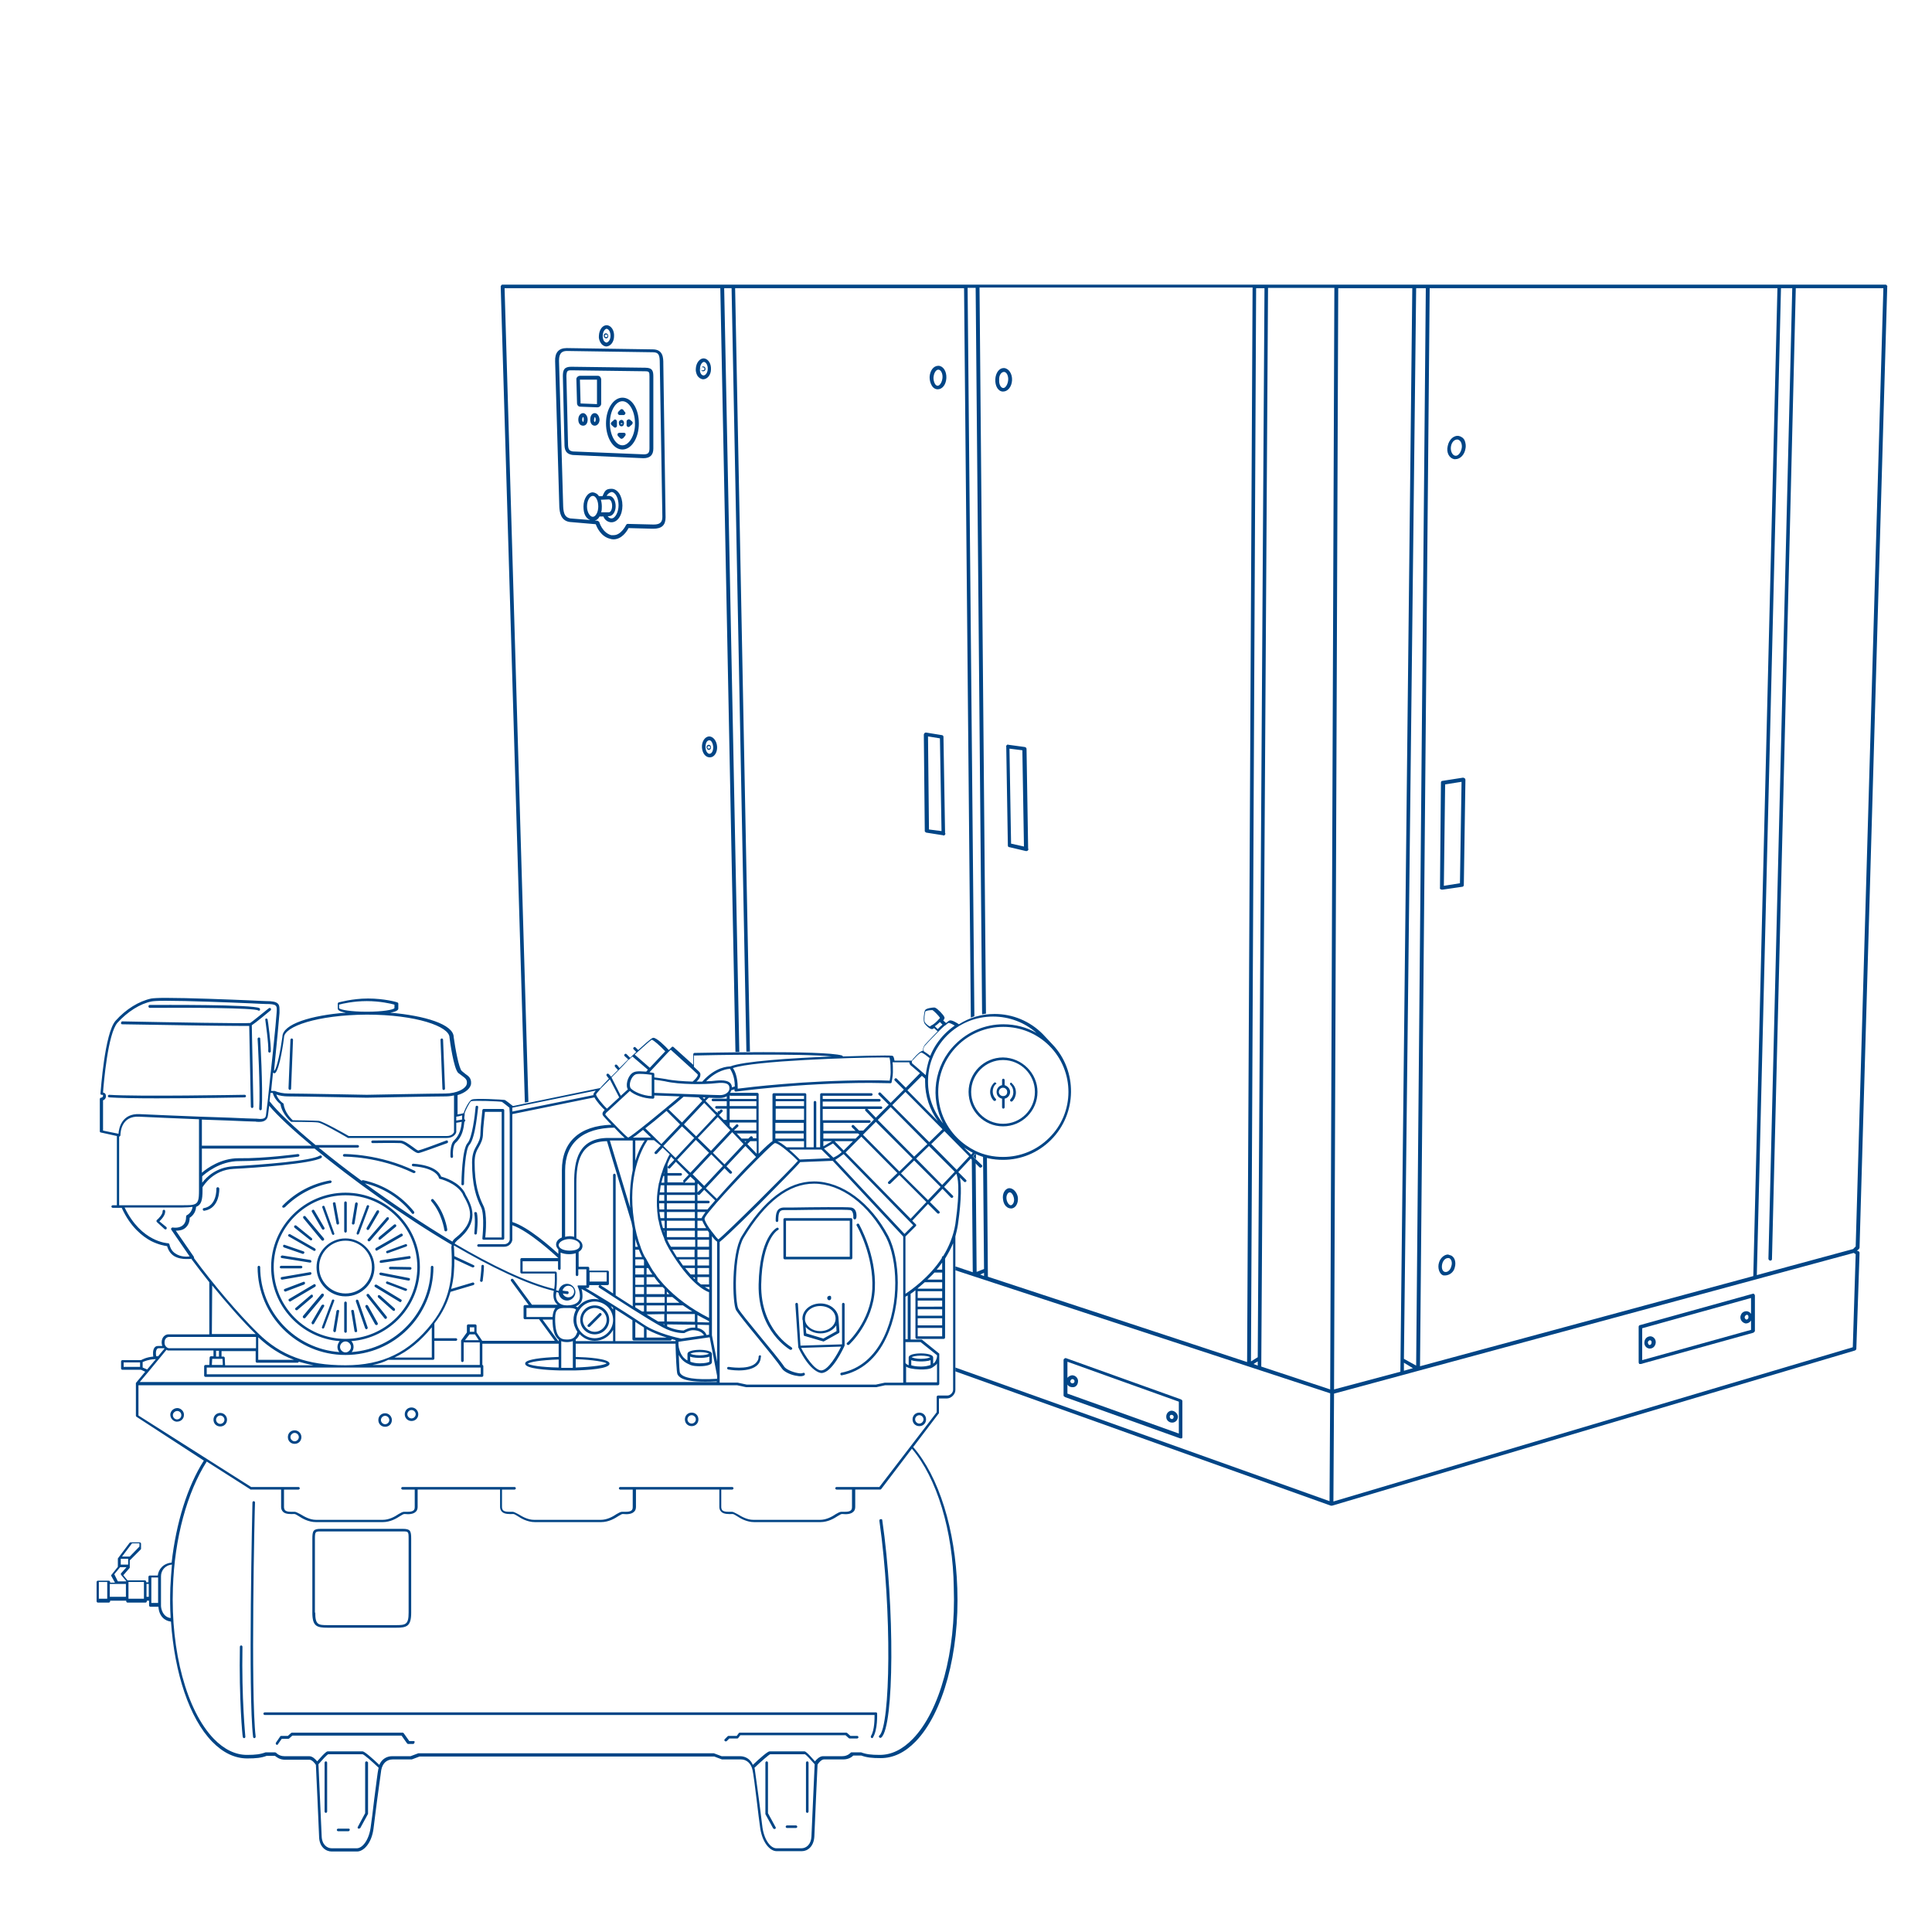 <?xml version="1.0" encoding="utf-8"?>
<!-- Generator: Adobe Illustrator 24.0.1, SVG Export Plug-In . SVG Version: 6.00 Build 0)  -->
<svg version="1.1" id="Ilustraciones_Relleno" xmlns="http://www.w3.org/2000/svg" xmlns:xlink="http://www.w3.org/1999/xlink"
	 x="0px" y="0px" viewBox="0 0 600 600" style="enable-background:new 0 0 600 600;" xml:space="preserve">
<style type="text/css">
	.st0{fill:#004586;}
	.st1{fill:none;}
</style>
<title>bombas-ilustraciones</title>
<path id="_x31_7_1_" class="st0" d="M87.8,375c-0.2-0.2-0.2-0.4,0-0.6c4-4.1,9.1-6.8,14.7-7.8c0.2,0,0.4,0.1,0.5,0.3
	c0,0.2-0.1,0.4-0.3,0.5c-5.4,1-10.3,3.6-14.2,7.5c-0.1,0.1-0.2,0.1-0.3,0.1C88,375.1,87.9,375.1,87.8,375z M80,393.5
	c0-0.2,0.2-0.4,0.4-0.4s0.4,0.2,0.4,0.4c0,14,10.9,25.4,24.6,26.4c-0.4-0.4-0.6-1-0.6-1.6c0-0.7,0.3-1.3,0.7-1.8
	c-11.9-0.9-21.3-10.9-21.3-23c0-12.7,10.4-23.1,23.1-23.1s23.1,10.4,23.1,23.1c0,12.1-9.4,22.1-21.3,23c0.5,0.5,0.7,1.1,0.7,1.8
	c0,0.6-0.2,1.2-0.6,1.6c13.7-1,24.6-12.4,24.6-26.4c0-0.2,0.2-0.4,0.4-0.4s0.4,0.2,0.4,0.4c0,15.1-12.2,27.3-27.3,27.3
	S80,408.6,80,393.5z M107.3,415.8c12.3,0,22.3-10,22.3-22.3s-10-22.3-22.3-22.3S85,381.2,85,393.5S95,415.8,107.3,415.8z M107.3,420
	c0.9,0,1.7-0.8,1.7-1.7c0-0.9-0.8-1.7-1.7-1.7s-1.7,0.8-1.7,1.7C105.6,419.2,106.4,420,107.3,420z M107.3,402.6c-5,0-9-4.1-9-9
	c0-5,4.1-9,9-9s9,4.1,9,9C116.3,398.5,112.3,402.6,107.3,402.6z M115.5,393.5c0-4.5-3.7-8.2-8.2-8.2s-8.2,3.7-8.2,8.2
	c0,4.5,3.7,8.2,8.2,8.2S115.5,398.1,115.5,393.5z M107.3,382.8c0.2,0,0.4-0.2,0.4-0.4v-8.9c0-0.2-0.2-0.4-0.4-0.4s-0.4,0.2-0.4,0.4
	v8.9C106.9,382.6,107.1,382.8,107.3,382.8z M109.6,380.3C109.6,380.3,109.6,380.3,109.6,380.3c0.3,0,0.4-0.1,0.5-0.3l1-6.1
	c0-0.2-0.1-0.4-0.3-0.5c-0.2,0-0.4,0.1-0.5,0.3l-1,6.1C109.2,380,109.4,380.2,109.6,380.3z M111,383.4c0,0,0.1,0,0.1,0
	c0.2,0,0.3-0.1,0.4-0.3l3.1-8.3c0.1-0.2,0-0.4-0.2-0.5c-0.2-0.1-0.4,0-0.5,0.2l-3.1,8.3C110.7,383.1,110.8,383.4,111,383.4z
	 M114,381.9c0.1,0,0.1,0.1,0.2,0.1c0.1,0,0.3-0.1,0.4-0.2l3.1-5.3c0.1-0.2,0-0.4-0.1-0.6c-0.2-0.1-0.4,0-0.6,0.1l-3.1,5.3
	C113.8,381.5,113.8,381.8,114,381.9z M114.3,385.4c0.1,0.1,0.2,0.1,0.3,0.1c0.1,0,0.2,0,0.3-0.1l5.8-6.7c0.1-0.2,0.1-0.4,0-0.6
	c-0.2-0.1-0.4-0.1-0.6,0l-5.8,6.7C114.1,384.9,114.1,385.2,114.3,385.4z M117.6,384.9c0.1,0.1,0.2,0.1,0.3,0.1c0.1,0,0.2,0,0.3-0.1
	l4.7-3.9c0.2-0.1,0.2-0.4,0.1-0.6c-0.1-0.2-0.4-0.2-0.6-0.1l-4.7,3.9C117.5,384.5,117.5,384.8,117.6,384.9z M116.6,388.2
	c0.1,0.1,0.2,0.2,0.4,0.2c0.1,0,0.1,0,0.2-0.1l7.7-4.4c0.2-0.1,0.3-0.4,0.1-0.6c-0.1-0.2-0.4-0.3-0.6-0.1l-7.7,4.4
	C116.6,387.7,116.5,388,116.6,388.2z M119.9,388.9c0.1,0.2,0.2,0.3,0.4,0.3c0,0,0.1,0,0.1,0l5.8-2.1c0.2-0.1,0.3-0.3,0.2-0.5
	c-0.1-0.2-0.3-0.3-0.5-0.2l-5.8,2.1C120,388.5,119.9,388.7,119.9,388.9z M117.9,391.9c0,0.2,0.2,0.3,0.4,0.3c0,0,0,0,0.1,0l8.8-1.3
	c0.2,0,0.4-0.2,0.3-0.5c0-0.2-0.2-0.4-0.5-0.3l-8.8,1.3C118,391.5,117.9,391.7,117.9,391.9z M121.2,393.4
	C121.2,393.4,121.1,393.4,121.2,393.4c-0.2,0-0.4,0.2-0.4,0.4c0,0.2,0.2,0.4,0.4,0.4l6.2,0.1c0,0,0,0,0,0c0.2,0,0.4-0.2,0.4-0.4
	c0-0.2-0.2-0.4-0.4-0.4L121.2,393.4z M127,396.9l-8.7-1.7c-0.2,0-0.4,0.1-0.5,0.3c0,0.2,0.1,0.4,0.3,0.5l8.7,1.7c0,0,0.1,0,0.1,0
	c0.2,0,0.4-0.1,0.4-0.3C127.4,397.1,127.2,396.9,127,396.9z M126.2,400.2l-5.8-2.2c-0.2-0.1-0.4,0-0.5,0.2c-0.1,0.2,0,0.4,0.2,0.5
	l5.8,2.2c0,0,0.1,0,0.1,0c0.2,0,0.3-0.1,0.4-0.3C126.5,400.5,126.4,400.3,126.2,400.2z M124.6,403.6L117,399
	c-0.2-0.1-0.4-0.1-0.6,0.1s-0.1,0.4,0.1,0.6l7.6,4.6c0.1,0,0.1,0.1,0.2,0.1c0.1,0,0.3-0.1,0.3-0.2
	C124.8,404,124.8,403.7,124.6,403.6z M118,402.3c-0.2-0.1-0.4-0.1-0.6,0c-0.1,0.2-0.1,0.4,0,0.6l4.6,4.1c0.1,0.1,0.2,0.1,0.3,0.1
	c0.1,0,0.2,0,0.3-0.1c0.1-0.2,0.1-0.4,0-0.6L118,402.3z M114.6,402c-0.1-0.2-0.4-0.2-0.6-0.1c-0.2,0.1-0.2,0.4-0.1,0.6l5.5,6.9
	c0.1,0.1,0.2,0.2,0.3,0.2c0.1,0,0.2,0,0.3-0.1c0.2-0.1,0.2-0.4,0.1-0.6L114.6,402z M114.3,405.5c-0.1-0.2-0.4-0.3-0.6-0.2
	c-0.2,0.1-0.3,0.4-0.2,0.6l3,5.4c0.1,0.1,0.2,0.2,0.4,0.2c0.1,0,0.1,0,0.2,0c0.2-0.1,0.3-0.4,0.2-0.6L114.3,405.5z M111.3,403.9
	c-0.1-0.2-0.3-0.3-0.5-0.3c-0.2,0.1-0.3,0.3-0.3,0.5l2.9,8.4c0.1,0.2,0.2,0.3,0.4,0.3c0,0,0.1,0,0.1,0c0.2-0.1,0.3-0.3,0.3-0.5
	L111.3,403.9z M109.4,406.8c-0.2,0-0.4,0.2-0.3,0.5l1,6.1c0,0.2,0.2,0.3,0.4,0.3c0,0,0,0,0.1,0c0.2,0,0.4-0.2,0.3-0.5l-1-6.1
	C109.9,406.9,109.7,406.8,109.4,406.8z M107.7,413.5v-8.9c0-0.2-0.2-0.4-0.4-0.4s-0.4,0.2-0.4,0.4v8.9c0,0.2,0.2,0.4,0.4,0.4
	S107.7,413.8,107.7,413.5z M105,406.8c-0.2,0-0.4,0.1-0.5,0.3l-1,6.1c0,0.2,0.1,0.4,0.3,0.5c0,0,0,0,0.1,0c0.2,0,0.4-0.1,0.4-0.3
	l1-6.1C105.4,407,105.2,406.8,105,406.8z M103.6,403.6c-0.2-0.1-0.4,0-0.5,0.2l-3.1,8.3c-0.1,0.2,0,0.4,0.2,0.5c0,0,0.1,0,0.1,0
	c0.2,0,0.3-0.1,0.4-0.3l3.1-8.3C103.9,403.9,103.8,403.7,103.6,403.6z M100.5,405.2c-0.2-0.1-0.4,0-0.6,0.1l-3.1,5.3
	c-0.1,0.2,0,0.4,0.1,0.6c0.1,0,0.1,0.1,0.2,0.1c0.1,0,0.3-0.1,0.4-0.2l3.1-5.3C100.8,405.5,100.7,405.3,100.5,405.2z M100.4,401.8
	c-0.2-0.1-0.4-0.1-0.6,0.1l-5.7,6.8c-0.1,0.2-0.1,0.4,0.1,0.6c0.1,0.1,0.2,0.1,0.3,0.1c0.1,0,0.2,0,0.3-0.1l5.7-6.8
	C100.6,402.2,100.6,401.9,100.4,401.8z M97.1,402.2c-0.1-0.2-0.4-0.2-0.6,0l-4.7,4c-0.2,0.1-0.2,0.4,0,0.6c0.1,0.1,0.2,0.1,0.3,0.1
	c0.1,0,0.2,0,0.3-0.1l4.7-4C97.2,402.7,97.2,402.4,97.1,402.2z M98,399c-0.1-0.2-0.4-0.3-0.6-0.1l-7.6,4.5c-0.2,0.1-0.3,0.4-0.1,0.6
	c0.1,0.1,0.2,0.2,0.4,0.2c0.1,0,0.1,0,0.2-0.1l7.6-4.5C98.1,399.4,98.1,399.2,98,399z M94.7,398.3c-0.1-0.2-0.3-0.3-0.5-0.2
	l-5.8,2.2c-0.2,0.1-0.3,0.3-0.2,0.5c0.1,0.2,0.2,0.3,0.4,0.3c0,0,0.1,0,0.1,0l5.8-2.2C94.7,398.7,94.8,398.5,94.7,398.3z
	 M96.7,395.4c0-0.2-0.2-0.4-0.5-0.3l-8.7,1.5c-0.2,0-0.4,0.2-0.3,0.5c0,0.2,0.2,0.3,0.4,0.3c0,0,0,0,0.1,0l8.7-1.5
	C96.6,395.8,96.8,395.6,96.7,395.4z M87.3,393.9l6.2,0c0.2,0,0.4-0.2,0.4-0.4c0-0.2-0.2-0.4-0.4-0.4h0l-6.2,0
	c-0.2,0-0.4,0.2-0.4,0.4C86.9,393.8,87.1,393.9,87.3,393.9L87.3,393.9z M87.5,390.7l8.7,1.4c0,0,0,0,0.1,0c0.2,0,0.4-0.1,0.4-0.3
	c0-0.2-0.1-0.4-0.3-0.5l-8.7-1.4c-0.2,0-0.4,0.1-0.5,0.3S87.3,390.7,87.5,390.7z M88.2,387.4l5.8,2c0,0,0.1,0,0.1,0
	c0.2,0,0.3-0.1,0.4-0.3c0.1-0.2,0-0.4-0.3-0.5l-5.8-2c-0.2-0.1-0.4,0-0.5,0.3C87.9,387.1,88,387.3,88.2,387.4z M89.7,384l7.7,4.4
	c0.1,0,0.1,0.1,0.2,0.1c0.1,0,0.3-0.1,0.4-0.2c0.1-0.2,0-0.4-0.2-0.6l-7.7-4.4c-0.2-0.1-0.4,0-0.6,0.2
	C89.4,383.7,89.5,383.9,89.7,384z M96.3,385.1c0.1,0.1,0.2,0.1,0.3,0.1c0.1,0,0.2-0.1,0.3-0.1c0.1-0.2,0.1-0.4-0.1-0.6l-4.8-3.9
	c-0.2-0.1-0.4-0.1-0.6,0.1c-0.1,0.2-0.1,0.4,0.1,0.6L96.3,385.1z M99.9,385.2c0.1,0.1,0.2,0.1,0.3,0.1c0.1,0,0.2,0,0.3-0.1
	c0.2-0.1,0.2-0.4,0.1-0.6l-5.7-6.8c-0.1-0.2-0.4-0.2-0.6-0.1c-0.2,0.1-0.2,0.4-0.1,0.6L99.9,385.2z M100,381.7
	c0.1,0.1,0.2,0.2,0.4,0.2c0.1,0,0.1,0,0.2-0.1c0.2-0.1,0.3-0.4,0.1-0.6l-3.1-5.3c-0.1-0.2-0.4-0.3-0.6-0.1c-0.2,0.1-0.3,0.4-0.1,0.6
	L100,381.7z M103.1,383.2c0.1,0.2,0.2,0.3,0.4,0.3c0,0,0.1,0,0.1,0c0.2-0.1,0.3-0.3,0.2-0.5l-3-8.3c-0.1-0.2-0.3-0.3-0.5-0.2
	c-0.2,0.1-0.3,0.3-0.2,0.5L103.1,383.2z M104.9,380.3C104.9,380.3,104.9,380.3,104.9,380.3c0.3,0,0.4-0.3,0.4-0.5l-1.1-6.1
	c0-0.2-0.2-0.4-0.5-0.3c-0.2,0-0.4,0.2-0.3,0.5l1.1,6.1C104.5,380.1,104.7,380.3,104.9,380.3z M326.4,354c-4,4-9.3,6.2-14.9,6.2
	c-3.1,0-6-0.6-8.7-1.9l-0.7,0.8l2.7,2.8c0.2,0.2,0.2,0.4,0,0.6c-0.1,0.1-0.2,0.1-0.3,0.1c-0.1,0-0.2,0-0.3-0.1l-2.7-2.7l-3.9,4.2
	l2.4,2.4c0.2,0.2,0.2,0.4,0,0.6c-0.1,0.1-0.2,0.1-0.3,0.1c-0.1,0-0.2,0-0.3-0.1l-1.3-1.3c0.4,2,0.6,6.2-0.6,14.6
	c-0.2,1.3-0.5,2.5-0.8,3.7v47.7c0,1.3-1.3,2.6-2.6,2.6h-2.5v4.5c0,0.1,0,0.2-0.1,0.2l-7.9,10.4c8,9.2,13.1,25.6,13.7,43.9
	c0.7,20-4.4,38.7-12.9,47.5c-3.4,3.5-7,5.2-10.9,5.2c-2.8,0-4.4-0.2-6-0.8H265c-0.4,0.4-1.4,1.2-3.1,1.2h-6c-0.8,0-1.7,1.1-2,1.6
	c-0.1,1.6-0.9,19.8-1,22.4c-0.2,3.1-2.1,4.5-3.9,4.5h-7.8c-2,0-4.4-2.5-5.1-7.1c-0.3-1.9-0.7-5.4-1.1-8.7c-0.5-4.3-1.1-8.7-1.3-9.4
	c-0.4-2-1.8-3.3-3.6-3.3h-5.8c-0.1,0-0.1,0-0.1,0l-2.4-0.9h-91.5l-2.4,0.9c0,0-0.1,0-0.1,0h-5.8c-1.9,0-3.2,1.2-3.6,3.3
	c-0.1,0.7-0.7,5.1-1.3,9.5c-0.4,3.4-0.9,6.8-1.1,8.7c-0.6,4.6-3.1,7.1-5.1,7.1H103c-1.8,0-3.8-1.4-3.9-4.5c-0.1-2.6-0.9-20.9-1-22.4
	c-0.3-0.5-1.2-1.6-2-1.6h-7.6c-1.7,0-2.7-0.9-3.1-1.2h-2.6c-1.6,0.6-3.2,0.8-6,0.8c-3.9,0-7.6-1.8-10.9-5.2
	c-7.1-7.3-11.7-21.3-12.8-37.3c-1.9-0.2-3.7-1.6-3.9-4.6h-2.5c-0.2,0-0.4-0.2-0.4-0.4v-1.5h-0.7v0.2c0,0.2-0.2,0.4-0.4,0.4h-5.6
	c-0.2,0-0.4-0.2-0.4-0.4v-0.2h-5v0.2c0,0.2-0.2,0.4-0.4,0.4h-3.4c-0.2,0-0.4-0.2-0.4-0.4v-6c0-0.2,0.2-0.4,0.4-0.4h3.4
	c0.2,0,0.4,0.2,0.4,0.4v0.2h1.5l-1.1-2c-0.1-0.1-0.1-0.3,0-0.4l2-2.5v-2.4c0,0,0,0,0,0c0,0,0-0.1,0-0.1c0,0,0-0.1,0-0.1c0,0,0,0,0,0
	l3.6-4.8c0.1-0.1,0.2-0.2,0.3-0.2h2.9c0.2,0,0.4,0.2,0.4,0.4v1.5c0,0.1,0,0.2-0.1,0.3l-3.4,3.4v2.1c0,0.1,0,0.1,0,0.1c0,0,0,0,0,0
	c0,0,0,0,0,0.1l-2,2.3l1.3,1.6h5.4c0.2,0,0.4,0.2,0.4,0.4v0.2h0.7v-1.7c0-0.2,0.2-0.4,0.4-0.4h2.5c0.2-1.9,1.7-3.8,4.3-4
	c1.4-12.4,4.9-23.7,10-31.7L42.4,440c-0.1-0.1-0.2-0.2-0.2-0.3v-10c0-0.1,0-0.1,0-0.1c0,0,0,0,0,0c0,0,0,0,0-0.1l2.9-3.5l-1.3-0.6
	H38c-0.2,0-0.4-0.2-0.4-0.4v-2.2c0-0.2,0.2-0.4,0.4-0.4h5.8c0.4-0.2,1.6-0.9,3.8-1.1c-0.1-0.7-0.2-2,0.4-2.8
	c0.3-0.4,0.7-0.5,1.2-0.5h1.2c-0.1-0.3-0.2-0.7-0.2-1.1c0-1.8,1.3-2.5,2-2.5c0,0,0,0,0.1,0H65c0,0,0-0.1,0-0.1v-15.9
	c0-0.1,0-0.1,0-0.2c-1.9-2.4-3.7-4.7-5.4-7l-0.2-0.3c-0.3,0.1-0.9,0.1-1.6,0.1c-1.1,0-2.5-0.2-3.7-0.9c-1.1-0.7-1.8-1.7-2.2-3.1
	c-0.7-0.1-2.6-0.4-5-1.6c-2.6-1.4-6.4-4.3-9.1-10.3h-2.8c-0.2,0-0.4-0.2-0.4-0.4s0.2-0.4,0.4-0.4h1.3v-21.5l-5-1.1
	c-0.2,0-0.3-0.2-0.3-0.4v-10c0-0.2,0.2-0.4,0.4-0.4c0.1,0,0.6-0.1,0.6-0.6c0-0.2,0-0.3-0.3-0.3c-0.1,0-0.1,0-0.1,0
	c-0.1,0-0.3,0-0.3-0.1c-0.1-0.1-0.1-0.2-0.1-0.3c0.1-0.8,1.3-18.8,4.7-22.6c3.2-3.6,7.3-6.1,11.1-6.9c0.6-0.1,2.1-0.2,4.5-0.2
	c6.9,0,19.7,0.5,26.6,0.8c2.3,0.1,3.9,0.2,4.5,0.2c2,0,3.1,0.2,3.7,0.8c0.6,0.6,0.5,1.5,0.5,2.9c-0.1,1.6-0.9,10.1-1.7,18
	c0,0,0-0.1,0.1-0.1c0.9-0.8,2-6.9,2.5-10.5c0-4,9.1-6.7,19.7-7.5c-2.2-0.4-2.5-0.9-2.5-1.3v-1.5c0-0.2,0.1-0.3,0.3-0.4
	c0.2,0,4.1-1.2,9.1-1.2c5,0,8.9,1.1,9.1,1.2c0.2,0.1,0.3,0.2,0.3,0.4v1.5c0,0.4-0.3,0.9-2.5,1.3c10.6,0.9,19.7,3.6,19.7,7.6
	c0.5,3.6,1.6,9.6,2.5,10.5c0.4,0.3,0.7,0.6,1.1,0.9c1,0.7,1.9,1.3,1.8,3c-0.1,1.5-1.8,2.9-4.2,3.6v6c0.8-0.1,1.6-0.3,1.9-0.4
	c0.2-0.9,1.6-3.8,2.5-4.2c1-0.5,9.8,0,10.2,0.1c0.4,0.1,1.8,1.3,2.6,1.9l27.1-5.6c0.2-0.2,0.4-0.5,0.7-0.8c0.6-0.6,1.2-1.3,2-2.1
	l-0.7-0.9c-0.1-0.2-0.1-0.4,0.1-0.6c0.2-0.1,0.4-0.1,0.6,0.1l0.7,0.8c0.7-0.7,1.4-1.4,2.1-2.1l-0.9-1c-0.1-0.2-0.1-0.4,0-0.6
	c0.2-0.1,0.4-0.1,0.6,0l0.8,1c0.9-0.9,1.8-1.8,2.7-2.7l-1.1-1c-0.2-0.2-0.2-0.4,0-0.6c0.2-0.2,0.4-0.2,0.6,0l1.1,1.1
	c0.2-0.2,0.4-0.4,0.6-0.6c0.5-0.4,0.9-0.9,1.3-1.2l-0.8-0.8c-0.2-0.2-0.2-0.4,0-0.6c0.2-0.2,0.4-0.2,0.6,0l0.8,0.8
	c4.1-3.8,4.5-3.8,4.7-3.8c1.1,0,3.7,2.6,4.8,3.8l0.9-0.9c0.2-0.2,0.4-0.2,0.6,0l6.1,5.5v-3.3c0-0.2,0.2-0.4,0.4-0.4
	c1.6,0,40.1-0.9,45.8,0.8c0.1,0,0.2,0.2,0.3,0.3c5.5-0.2,10.3-0.3,13-0.3c2.2,0,2.3,0.1,2.4,0.1c0.2,0.1,0.4,0.3,0.6,1.5h5.4
	c0.1-0.2,0.2-0.3,0.3-0.5l0.2-0.2c1.2-1.4,2.2-2.3,3-2.4c-0.1-0.6,0-1.1,0.5-1.8c0,0,2-2.2,4-4.2l-1.1-1c-0.3,0.2-0.5,0.3-0.6,0.3
	c0,0-0.1,0-0.1,0c0,0,0,0,0,0c-0.7,0-1.9-1.2-2.3-1.8c-0.5-0.8-0.1-3.6,0.2-4.1c0.4-0.6,2.3-0.8,2.7-0.8c0.2,0,0.4,0,0.5,0.1
	c0.6,0.2,2.5,2.1,2.8,2.9c0.1,0.2,0,0.5-0.2,0.8c0,0.1-0.1,0.2-0.2,0.2l0.9,0.8c0.6-0.5,1-0.8,1.2-0.8c0.8-0.1,2.2,0.8,2.8,1.2
	c3.3-2.1,7.1-3.2,11.1-3.2c5.6,0,10.9,2.2,14.9,6.2l3.1,3.3c0,0,0,0,0,0C334.6,332.5,334.6,345.8,326.4,354z M308.4,315.7
	c-5.4,0-10.5,2.1-14.3,5.9c-2,2-3.6,4.5-4.6,7.1c0,0,0,0,0,0c-0.9,2.3-1.3,4.7-1.3,7.2c0,4.8,1.7,9.3,4.7,13
	c-4.1-7.9-2.9-18,3.8-24.6c4-4,9.3-6.2,14.9-6.2c3.7,0,7.2,0.9,10.3,2.7C318.2,317.5,313.4,315.7,308.4,315.7z M280.5,429.3V384
	l-21.9-23.5l-10.1,0.4c-0.9,1.2-7.2,7.5-12.7,13.1c-8.9,8.8-11.5,11.1-12.3,11.7v43.7h5.5c0,0,0.1,0,0.1,0l2.8,0.6H272l2.8-0.6
	c0,0,0.1,0,0.1,0H280.5z M222.6,429.3V429c-1.4,0.1-2.6,0.1-3.7,0.1c-7.2,0-8.1-1.6-8.5-2.3c-0.3-0.6-0.5-5.7-0.6-9
	c0-0.2,0-0.3,0-0.5h-31v4.1c3.4,0.1,10.5,0.5,10.5,2.1c0,1.6-6.9,2-10.7,2.1c-0.1,0-0.1,0-0.2,0c0,0-0.1,0-0.1,0c-1,0-1.8,0-2.1,0
	c-0.3,0-1.1,0-2.1,0c0,0-0.1,0-0.1,0c-0.1,0-0.1,0-0.2,0c-3.8-0.1-10.7-0.5-10.7-2.1c0-0.5,0.4-1,3.3-1.5c1.8-0.3,4.4-0.5,7.1-0.6
	v-4.1h-23.7v6.6c0.2,0,0.3,0.2,0.3,0.4v2.9c0,0.2-0.2,0.4-0.4,0.4H63.8c-0.2,0-0.4-0.2-0.4-0.4v-2.9c0-0.2,0.2-0.4,0.4-0.4H65
	l0.1-2.3c0-0.2,0.2-0.4,0.4-0.4h0.8v-1.8h-14c0,0,0,0-0.1,0c-0.2,0-0.3-0.1-0.5-0.2l-5.6,6.8c0,0,0,0,0,0l-2.7,3.2H222.6z
	 M67.1,419.5v1.8H68v-1.8H67.1z M68.8,419.5v1.8h0.6c0.2,0,0.4,0.2,0.4,0.4l0.1,2.3h27.5c-1.6-0.3-3.1-0.7-4.6-1.1
	c-0.1,0.2-0.2,0.3-0.4,0.3H79.8c-0.2,0-0.4-0.2-0.4-0.4v-3.2H68.8z M80.2,422.3h11.1c-4.1-1.5-7.8-3.9-11.1-7V422.3z M134.1,412.2
	c-3.5,4.3-7.3,7.4-11.6,9.4h11.6V412.2z M115.7,423.9H149v-7h-5v5.7c0,0.2-0.2,0.4-0.4,0.4s-0.4-0.2-0.4-0.4v-6.1c0,0,0,0,0,0
	c0,0,0-0.1,0-0.1c0,0,0,0,0,0c0,0,0,0,0-0.1l1.8-2.5v-2.1c0-0.2,0.2-0.4,0.4-0.4h2.2c0.2,0,0.4,0.2,0.4,0.4v2.1l1.7,2.5c0,0,0,0,0,0
	c0,0,0,0.1,0,0.1h22.6l-4.9-6.7h-4.4c-0.2,0-0.4-0.2-0.4-0.4v-3.6c0-0.2,0.2-0.4,0.4-0.4h1.2l-5.5-7.5c-0.1-0.2-0.1-0.4,0.1-0.6
	c0.2-0.1,0.4-0.1,0.6,0.1l5.8,7.9h8c-0.2-0.2-0.5-0.4-0.6-0.6c-0.7-0.9-0.9-2.2-0.6-3.7c-8.4-2-19.5-7.4-31-14.1
	c-0.1,0.4,0,0.7,0,0.7c0,0.8,0.1,1.7,0.1,2.6l6,2.8c0.2,0.1,0.3,0.3,0.2,0.5c-0.1,0.1-0.2,0.2-0.4,0.2c-0.1,0-0.1,0-0.2,0l-5.6-2.6
	c0,2.8-0.1,6-1,9.3l6.7-2c0.2-0.1,0.4,0.1,0.5,0.3c0.1,0.2-0.1,0.4-0.3,0.5l-7.1,2.1c-0.9,3.2-2.4,6.5-5,9.8v4.6h6.7
	c0.2,0,0.4,0.2,0.4,0.4s-0.2,0.4-0.4,0.4h-6.7v5.5c0,0.2-0.2,0.4-0.4,0.4h-13.9C119,423.1,117.4,423.6,115.7,423.9z M172.8,401.3
	c-0.3,1.3-0.1,2.3,0.5,3c0.7,0.9,1.9,1.1,2.8,1.1c2.6,0,4-1,4-2.8c0-1.8-0.7-3-0.7-3c0,0,0,0,0,0c0,0,0-0.1,0-0.1c0,0,0,0,0,0
	c0-0.1,0-0.1,0-0.2c0,0,0,0,0,0c0,0,0,0,0,0c0,0,0,0,0,0c0-0.1,0.1-0.1,0.1-0.1c0,0,0,0,0,0c0,0,0.1,0,0.1,0c0,0,0,0,0,0h2.5
	c0-0.1,0-0.3,0-0.5c0,0,0,0,0,0c0,0,0,0,0,0c0-0.9,0-2.3,0-3.7c0,0,0,0,0,0c0,0,0,0,0,0c0-0.3,0-0.5,0-0.8h-2.5v1.7
	c0,0.2-0.2,0.4-0.4,0.4s-0.4-0.2-0.4-0.4v-6.7c-0.6,0.2-1.3,0.3-2.1,0.3c-1,0-1.9-0.2-2.6-0.5v1.6c0,0.1,0,0.2,0,0.3v3.1
	c0,0.2-0.2,0.4-0.4,0.4s-0.4-0.2-0.4-0.4v-2.3h-11v3.2h10.2c0.2,0,0.4,0.2,0.4,0.4c0,0.1,0.2,3.2-0.2,5.4c0.3,0.1,0.5,0.1,0.8,0.2
	c0.2-1.2,1.3-2.2,2.6-2.2c1.4,0,2.6,1.2,2.6,2.6c0,1.4-1.2,2.6-2.6,2.6c-1.3,0-2.4-1-2.6-2.2C173.5,401.4,173.2,401.3,172.8,401.3z
	 M176.6,401.5c0,0.2-0.2,0.4-0.4,0.4c0,0,0,0,0,0c-0.5-0.1-1-0.1-1.4-0.2c0.2,0.7,0.9,1.2,1.7,1.2c1,0,1.8-0.8,1.8-1.8
	c0-1-0.8-1.8-1.8-1.8c-0.9,0-1.6,0.7-1.8,1.5c0.5,0.1,1.1,0.2,1.6,0.2C176.4,401,176.6,401.2,176.6,401.5z M184.6,340.8l-25.5,5.2
	v33.5c4.9,1.5,12,7.8,14.3,9.9v-1.4c-0.4-0.4-0.7-0.9-0.7-1.5c0-1,0.8-1.8,1.8-2.2v-20.9c0-8.8,5.5-13.8,15.4-14.1
	c-0.5-0.5-1.1-1.1-1.7-1.8c-0.4-0.4-0.7-0.8-0.8-0.9c-0.2-0.2-0.3-0.5-0.3-0.7c0-0.5,0.4-0.9,0.7-1.2
	C186.9,343.9,185.3,342.1,184.6,340.8z M188,346.1c0,0,0,0.1,0,0.1c0.1,0.1,0.4,0.4,0.8,0.9c1.4,1.4,5.4,5.7,6.3,6.2
	c1.3-0.6,10.1-7.8,16-12.8c-3.6-0.1-6.8-0.3-7.9-0.3v0.6c0,0.2-0.2,0.4-0.4,0.4c-2.9,0-5.9-1.2-7.2-2.4l-6.8,6.3c0,0,0,0,0,0
	c0,0,0,0,0,0C188.4,345.4,188,345.8,188,346.1z M198.8,333.5c-0.9,0-1.3,0.1-1.5,0.2c-1.2,0.6-2,2.8-1.6,3.9c0,0.1,0.1,0.3,0.2,0.4
	c0,0,0,0,0,0c0,0,0,0,0,0c0.9,1,3.7,2.3,6.5,2.4v-6.6C201.7,333.7,200.1,333.5,198.8,333.5z M206.5,335.8c-1-0.2-2.5-0.4-3.3-0.5
	v4.1c1.7,0.1,8.6,0.3,14,0.5h0c3,0.1,5.6,0.2,6.4,0.2c1.1,0,2-0.4,2.5-1c0.4-0.4,0.5-1,0.4-1.5c-0.1-0.8-0.7-1.6-4.2-1.2
	C219.1,336.8,211,336.9,206.5,335.8z M219.3,335.8c1.2,0,2.2-0.1,3-0.2c2.2-0.2,4.7-0.2,5,1.9c0,0.1,0,0.2,0,0.2l0.9-0.3
	c0-3.3-1.2-5-1.5-5.5C226,332,222.7,332.3,219.3,335.8z M245.2,357.1c1.4,1.2,2.7,2.5,3.2,3l9.4-0.4l-2.7-2.7H245.2z M268,352.4
	l11.3,11.4l4.1-4L272,348.4L268,352.4z M266.5,352h-10.8v1.6h10l1.2-1.2L266.5,352z M264.9,354.4h-5.7l2.8,2.9L264.9,354.4z
	 M261.4,357.8l-2.7-2.7l-2.8,1.6l2.9,2.8C259.3,359.3,260.6,358.6,261.4,357.8z M255.7,356l2.7-1.6h-2.7V356z M249.7,356.3v-1.9
	h-8.3c0.8,0.3,1.9,1.1,2.9,1.9c0,0,0.1,0,0.2,0H249.7z M249.7,344.3h-8.8v3.5h8.8V344.3z M240.8,348.7v2.5h8.8v-2.5H240.8z
	 M240.8,352v1.6h8.8V352H240.8z M249.7,342h-8.8v1.5h8.8V342z M249.7,340.3h-8.8v1h8.8V340.3z M220.3,376.2
	C220.3,376.2,220.2,376.2,220.3,376.2c-1,1.2-1.5,2-1.5,2.3c0,0.5,0.7,1.8,1.6,3.1c0,0,0.1,0.1,0.1,0.1c0.2,0.2,0.3,0.5,0.5,0.7
	c0,0,0.1,0.1,0.1,0.1c0.8,1.1,1.6,2.1,2,2.4c2.2-1.6,22.8-22.1,24.7-24.4c-0.9-1-5.8-5.5-7.1-5.5c0,0,0,0-0.1,0
	C239.4,355.5,225.1,370.2,220.3,376.2z M209.8,416.5c0-0.1,0-0.2,0-0.2c0,0,0,0,0,0c0,0,0-0.1,0-0.1c0,0,0,0,0,0
	c-0.3-0.1-0.7-0.2-1.2-0.3c0,0.2-0.2,0.4-0.4,0.4h-11.4c-0.2,0-0.4-0.2-0.4-0.4V410c-1.8-1.2-3.6-2.3-5.3-3.4v9.9H209.8z
	 M177.9,424.8v-8.3c-0.6,0.2-1.2,0.3-1.8,0.3c-0.7,0-1.3-0.1-1.8-0.3v0.4c0,0,0,0,0,0s0,0,0,0v7.9c0.6,0,1.2,0,1.8,0
	C176.8,424.8,177.4,424.8,177.9,424.8z M173.5,424.7v-2.5c-5.8,0.2-9,0.8-9.6,1.3C164.5,424,168,424.6,173.5,424.7z M163.5,406.2
	v2.8h8.1c0.1-1.3,0.4-2.2,0.9-2.8c0,0,0,0,0,0H163.5z M183.1,398h5.3v-2.9h-5.3C183.1,396.4,183.1,397.3,183.1,398z M181.3,399.7
	c3,1.7,10.5,6.2,18.7,11.7c4,2.7,10.8,4.2,11.6,4.3l7-1c-0.3-0.8-1.6-1.6-3.4-1.6c-1.2,0-2.5,0.8-2.5,0.8c-0.1,0-0.1,0.1-0.2,0.1
	c-0.1,0-3,0.2-6.7-1.8c-4.5-2.4-14.5-8.9-18.3-11.4c-0.8-0.5-1.3-0.8-1.4-0.9c-0.2-0.1-0.3-0.4-0.1-0.6c0.1-0.2,0.4-0.3,0.6-0.1
	c0.1,0.1,0.6,0.4,1.4,0.9c0.6,0.4,1.5,1,2.4,1.6v-36.8c0-0.2,0.2-0.4,0.4-0.4s0.4,0.2,0.4,0.4v37.4c1.6,1,3.4,2.2,5.3,3.4v-24.1
	c-0.1-0.7-0.3-1.3-0.4-2l-7.6-25.2c-8.3,0.1-9.5,6.4-9.5,13.1v17.1c1.1,0.5,1.9,1.3,1.9,2.3c0,0.8-0.4,1.4-1.2,1.9v4.6h2.9
	c0.2,0,0.4,0.2,0.4,0.4c0,0.3,0,0.5,0,0.8h5.7c0.2,0,0.4,0.2,0.4,0.4v3.7c0,0.2-0.2,0.4-0.4,0.4h-5.7c0,0.7-0.1,0.7-0.2,0.8
	c-0.1,0.1-0.2,0.1-0.3,0.1H181.3z M176.9,388.4c0.8,0,1.7-0.1,2.3-0.4c0,0,0,0,0,0c0.6-0.3,0.9-0.7,0.9-1.3c0-1.1-1.7-1.9-3.3-1.9
	c-1.5,0-3.3,0.8-3.3,1.9C173.6,387.9,175.4,388.4,176.9,388.4z M190.8,350.2c-9.9,0.1-15.3,4.8-15.3,13.3v20.6
	c0.5-0.1,1-0.2,1.5-0.2c0.4,0,0.9,0.1,1.3,0.2v-16.8c0-6.9,1.3-13.9,10.6-13.9l5.1,0C193.3,352.8,192.3,351.8,190.8,350.2z
	 M212.3,340.6c-1.7,1.5-3.3,2.8-4.7,3.9l4.2,4.1l6.3-6.7l-1.1-1.1C215.5,340.7,213.9,340.7,212.3,340.6z M225.8,340.4
	c-0.6,0.4-1.4,0.6-2.3,0.6c-0.5,0-1.8,0-3.4-0.1c0,0,0,0.1-0.1,0.1l-0.9,0.9l3.7,3.8l0.9-1c0.2-0.2,0.4-0.2,0.6,0
	c0.2,0.2,0.2,0.4,0,0.6l-1,1l1.5,1.5h0.9v-3.5h-3.2c-0.2,0-0.4-0.2-0.4-0.4s0.2-0.4,0.4-0.4h3.2V342h-4.3c-0.2,0-0.4-0.2-0.4-0.4
	s0.2-0.4,0.4-0.4h4.3V340.4z M221.1,383.9v30.8l1.6,8.2v-37.3C222.2,385.3,221.7,384.7,221.1,383.9z M220.2,414.5v-3l-3.6-0.1v1
	c1.4,0.3,2.5,1.2,2.8,2.2L220.2,414.5z M203.1,354.1l-2,0c0,0,0,0,0,0c-1.9,2.9-6.3,11.2-4.2,25c0.4,2.9,1.1,5.7,2.1,8.3
	c0,0,0,0.1,0,0.1c0.4,1,0.8,2,1.3,2.9c0,0,0.1,0.1,0.1,0.1c0.1,0.2,0.2,0.3,0.3,0.5c0,0,0.1,0.1,0.1,0.2c0.3,0.6,0.7,1.2,1,1.8
	c0.1,0,0.1,0.1,0.1,0.2c0.5,0.9,1.1,1.8,1.8,2.7c0.1,0,0.1,0.1,0.1,0.2c0.7,1,1.6,2,2.4,2.9c0,0,0,0,0,0c3.7,4,8.3,7.4,14,10.3v-8
	c-1.3-0.4-6.1-2.8-12.4-13.4c-0.5-0.9-1-1.8-1.4-2.8c0,0,0,0,0,0c0-0.1-0.1-0.2-0.1-0.3c0,0,0-0.1,0-0.1c-0.4-0.9-0.7-1.8-1-2.7
	c0-0.1-0.1-0.1-0.1-0.2c-0.3-1-0.5-1.9-0.7-2.9c-0.1-0.1-0.1-0.2-0.1-0.2c0,0,0-0.1,0-0.1c-0.1-0.8-0.2-1.7-0.3-2.5
	c0-0.1,0-0.1,0-0.2c0,0,0-0.1,0-0.1c-0.1-0.8-0.1-1.7-0.1-2.5c0,0,0-0.1,0-0.1c0-0.1,0-0.1,0-0.2c0-1.9,0.3-3.7,0.6-5.4
	c0,0,0,0,0-0.1c0-0.1,0-0.1,0.1-0.2c0.2-0.9,0.4-1.8,0.7-2.7c0,0,0,0,0,0c0-0.1,0-0.2,0.1-0.2c0.3-1.1,0.7-2.2,1.1-3
	c0-0.1,0-0.1,0.1-0.2c0.5-1.3,1-2.3,1.3-2.7l-2.2-2.1l-1.8,1.9c-0.1,0.1-0.2,0.1-0.3,0.1c-0.1,0-0.2,0-0.3-0.1
	c-0.2-0.2-0.2-0.4,0-0.6l1.8-1.9L203.1,354.1z M234.9,344.3h-8.3v3.5h8.3V344.3z M226.6,348.7v1l0.8,0.8l1.2-1.2
	c0.2-0.2,0.4-0.2,0.6,0c0.2,0.2,0.2,0.4,0,0.6L228,351l0.1,0.1h6.8v-2.5H226.6z M233.7,353.5L233.7,353.5l1.2,0V352h-6.1l1.5,1.6
	h2.1l0.6-0.6c0.2-0.2,0.4-0.2,0.6,0C233.9,353.1,233.9,353.4,233.7,353.5z M225.8,348.7h-0.1l0.1,0.1V348.7z M222.9,346.9l-6.2,6.5
	l4.1,4l6-6.4L222.9,346.9z M198.4,388.1h-1.1v2.3h2.1C199,389.6,198.7,388.8,198.4,388.1z M208.8,402.8h-1.7v1.8h3.9
	C210.3,404,209.6,403.4,208.8,402.8z M207.9,401.9c-0.3-0.3-0.5-0.5-0.8-0.8v0.8H207.9z M197.3,396.7v2.3h2.7v-2.3H197.3z
	 M200,395.8v-2h-2.7v2H200z M197.3,399.7v2.2h2.7v-2.2H197.3z M200.8,401.9h5.6v-1.6c-0.2-0.2-0.4-0.4-0.6-0.6h-5V401.9z M205,398.9
	c-0.6-0.7-1.3-1.5-1.8-2.3h-2.4v2.3H205z M202.6,395.8c-0.5-0.7-0.9-1.3-1.3-2h-0.5v2H202.6z M200,391.5c-0.1-0.1-0.1-0.3-0.2-0.4
	h-2.5v1.9h2.7V391.5z M197.3,404.6h2.7v-1.8h-2.7V404.6z M200.8,404.6h5.6v-1.8h-5.6V404.6z M200.8,405.4v1.9h5.6v-1.9H200.8z
	 M207.1,407.3h7.9c-1-0.6-2-1.3-2.9-1.9h-5V407.3z M207.1,408.1v2.3l8.7,0.1v-2.4H207.1z M216.6,410.6l3.6,0.1v-0.4
	c-1.2-0.6-2.5-1.3-3.6-1.9V410.6z M216.6,393.8v2h3.6v-2H216.6z M220.2,393v-1.9h-3.6v1.9H220.2z M220.2,388.1h-3.6v2.3h3.6V388.1z
	 M215.8,388.1h-7c0.5,0.8,1,1.6,1.4,2.3h5.5V388.1z M210.8,391.1c0.5,0.7,0.9,1.3,1.3,1.9h3.7v-1.9H210.8z M212.8,393.8
	c0.6,0.8,1.2,1.4,1.7,2h1.3v-2H212.8z M215.2,396.7c0.2,0.2,0.4,0.4,0.6,0.6v-0.6H215.2z M216.6,398c0.4,0.3,0.8,0.7,1.1,0.9h2.5
	v-2.3h-3.6V398z M218.9,399.7c0.6,0.4,1.1,0.6,1.4,0.8v-0.8H218.9z M220.2,385h-3.6v2.2h3.6V385z M215.8,385h-8.6
	c0.3,0.7,0.7,1.5,1.2,2.2h7.5V385z M205.4,367.3h0.9v-2.1H206C205.8,365.8,205.6,366.5,205.4,367.3z M206.3,364.4v-0.4
	c0,0.1-0.1,0.3-0.1,0.4H206.3z M204.9,370.3h1.4v-2.2h-1.1C205.1,368.8,205,369.5,204.9,370.3z M215.8,368.1h-8.7v2.2h8.7V368.1z
	 M205.1,378.3h1.2v-1.9h-1.5C204.9,377,205,377.7,205.1,378.3z M206.3,375.6v-1.9h-1.6c0,0.6,0,1.2,0.1,1.9H206.3z M206.3,372.9
	v-1.8h-1.5c-0.1,0.6-0.1,1.2-0.1,1.8H206.3z M205.3,379.1c0.2,0.8,0.3,1.5,0.6,2.3h0.5v-2.3H205.3z M206.1,382.2
	c0.1,0.2,0.2,0.4,0.2,0.7v-0.7H206.1z M215.8,384.2v-2h-8.7v2H215.8z M215.8,381.4v-2.3h-8.7v2.3H215.8z M215.8,378.3v-1.9h-8.7v1.9
	H215.8z M215.8,375.6v-1.9h-8.7v1.9H215.8z M215.8,372.9v-1.8h-8.7v1.8H215.8z M215.8,366.7l-1.4-1.3l-1.7,1.8c0,0-0.1,0.1-0.1,0.1
	h3.2V366.7z M213.9,364.8l-4-4l-1.8,2c-0.1,0.1-0.2,0.1-0.3,0.1c-0.1,0-0.2,0-0.3-0.1c-0.2-0.2-0.2-0.4,0-0.6l1.9-2l-1-1
	c-0.3,0.5-0.7,1.3-1.1,2.4v2.7h4.1c0.2,0,0.4,0.2,0.4,0.4s-0.2,0.4-0.4,0.4h-4.1v2.1h5.1c0,0-0.1,0-0.1-0.1c-0.2-0.2-0.2-0.4,0-0.6
	L213.9,364.8z M214.4,364.2l5.8-6.2l-4.1-4l-5.8,6.2L214.4,364.2z M222.4,346.3l-3.7-3.8l-6.3,6.7l3.8,3.7L222.4,346.3z
	 M211.8,349.8l-5.8,6.1l3.8,3.7l5.8-6.2L211.8,349.8z M200.2,354.2l-2.9,0v6.3C198,358.3,198.9,356.1,200.2,354.2z M189.4,354.2
	l6.3,20.9c-0.2-3.3-0.1-7.4,0.8-11.7c0,0,0-0.1,0-0.1v-9.1L189.4,354.2z M197.3,384.7v2.5h0.8C197.8,386.4,197.5,385.6,197.3,384.7z
	 M197.3,406c0.7,0.4,1.4,0.9,2.1,1.3h0.6v-1.9h-2.7V406z M200.8,408.2c1.3,0.8,2.5,1.6,3.6,2.2l1.9,0v-2.3L200.8,408.2L200.8,408.2z
	 M205.9,411.2c0.1,0.1,0.2,0.1,0.3,0.2c0.1,0,0.1,0.1,0.2,0.1v-0.2L205.9,411.2z M207.1,411.9c2.6,1.2,4.7,1.3,5.2,1.3
	c0.4-0.2,1.6-0.9,2.9-0.9c0.2,0,0.4,0,0.7,0v-0.9l-8.7-0.1V411.9z M220.2,382.8c-0.1-0.2-0.3-0.4-0.4-0.6h-3.2v2h3.6V382.8z
	 M219.3,381.4c-0.5-0.9-1-1.7-1.2-2.3h-1.5v2.3H219.3z M219.1,376.4h-2.5v1.9h1.3C218,377.9,218.5,377.3,219.1,376.4z M222.1,372.8
	l-3.4-3.3l-1.4,1.5c-0.1,0.1-0.2,0.1-0.3,0.1c-0.1,0-0.2,0-0.3-0.1c0,0,0-0.1-0.1-0.1v2h3.4c0.2,0,0.4,0.2,0.4,0.4s-0.2,0.4-0.4,0.4
	h-3.4v1.9h3.1C220.4,374.8,221.2,373.8,222.1,372.8z M218.1,368.9l-1.4-1.4c0,0,0,0.1,0,0.1c0,0.1,0,0.2-0.1,0.2v2.6
	c0,0,0-0.1,0-0.1L218.1,368.9z M218.7,368.3l5.8-6.2l-3.6-3.6l-5.8,6.2L218.7,368.3z M225,361.6l5.9-6.3l-3.5-3.7l-6,6.4L225,361.6z
	 M231.5,354.7l0.3-0.3h-0.6L231.5,354.7z M232.1,355.3l2.9,3v-3.9h-2L232.1,355.3z M234.9,342h-8.3v1.5h8.3V342z M219.1,340.8
	c-0.3,0-0.6,0-0.9,0l0.5,0.5L219.1,340.8z M200.4,350.4l5,4.9l5.8-6.1L207,345C204.2,347.4,202.1,349.1,200.4,350.4z M196.5,353.3
	l5.7,0l-2.5-2.4C198.2,352.1,197.2,352.9,196.5,353.3z M200,415.4v-3.1c-0.1-0.1-0.3-0.2-0.4-0.3c-0.8-0.5-1.6-1-2.3-1.5v4.9H200z
	 M200.8,415.4h6.3c-2-0.6-4.3-1.5-6.3-2.6V415.4z M184.7,415.6c3.1,0,5.7-2.5,5.7-5.7s-2.6-5.7-5.7-5.7c-3.1,0-5.7,2.5-5.7,5.7
	S181.6,415.6,184.7,415.6z M190.4,406.7v-0.6c-0.2-0.2-0.5-0.3-0.7-0.5C189.9,406,190.2,406.4,190.4,406.7z M180.6,400.3
	c0.2,0.6,0.3,1.4,0.3,2.3c0,1.5-0.7,2.6-2.1,3.1c0.2,0.1,0.4,0.2,0.6,0.3c1.2-1.6,3.1-2.6,5.2-2.6c0.5,0,1,0.1,1.5,0.2
	C183.7,402,181.8,400.9,180.6,400.3z M175.9,406.2c-1.2,0-2.2,0-2.8,0.6c-0.5,0.5-0.7,1.3-0.7,2.7c0,6,1.8,6.5,3.7,6.5
	c1.5,0,2.6-0.4,3.2-2.4c-0.7-1.1-1.2-2.3-1.2-3.7c0-1.2,0.3-2.2,0.8-3.2c-0.6-0.5-1.6-0.5-2.7-0.5H175.9z M168.5,409.8l4.9,6.7h0.1
	V416c-1.3-1-1.9-2.9-1.9-6.2H168.5z M178.8,424.7c5.5-0.2,9-0.8,9.6-1.3c-0.6-0.4-3.8-1.1-9.6-1.3V424.7z M178.8,416.5h11.6V413
	c-1.1,2-3.2,3.4-5.7,3.4c-1.9,0-3.5-0.8-4.7-2.1c-0.3,0.8-0.7,1.3-1.2,1.7V416.5z M214.4,422.9c0.8,0.3,1.8,0.5,2.9,0.5
	c1.7,0,2.8-0.3,3-0.5v-1.6c-1,0.4-2.5,0.4-3,0.4c-0.4,0-2,0-3-0.4L214.4,422.9C214.3,422.9,214.3,422.9,214.4,422.9z M217.3,420.9
	c1.6,0,2.6-0.3,2.9-0.5c-0.3-0.2-1.3-0.5-2.9-0.5c-1.6,0-2.6,0.3-2.9,0.5C214.7,420.6,215.7,420.9,217.3,420.9z M211.6,422
	c-0.3-0.4-0.6-0.8-0.8-1.2c0.1,2.9,0.2,5.3,0.4,5.6c0.9,1.6,4.8,2.2,11.5,1.8v-0.9l-2.3-12l-9.7,1.4c0,0.1,0,0.1,0,0.2c0,0,0,0,0,0
	c0,0,0,0,0,0c0,0.3,0,0.5,0,0.8c0.1,1.1,0.5,2.6,1.5,3.8c0.4,0.4,0.8,0.8,1.3,1v-2c0-1.2,3.1-1.3,3.8-1.3c0.6,0,3.8,0.1,3.8,1.3v2.5
	c0,1.2-3.1,1.3-3.8,1.3c0,0,0,0,0,0c0,0,0,0,0,0c-0.5,0-2.3,0-3.3-0.6C213,423.3,212.2,422.7,211.6,422z M234.8,359.3l-3.3-3.4
	l-5.9,6.3l1.6,1.6c0.2,0.2,0.2,0.4,0,0.6c-0.1,0.1-0.2,0.1-0.3,0.1c-0.1,0-0.2,0-0.3-0.1l-1.6-1.6l-5.8,6.2l3.4,3.3
	C226.2,368.2,231,363,234.8,359.3z M234.9,340.3h-8c-0.1,0-0.2-0.1-0.3-0.1v1.1h8.3V340.3z M144.4,416.2h4.3l-1.2-1.8h-1.7
	L144.4,416.2z M147.3,413.6v-1.4h-1.4v1.4H147.3z M64.2,424.7v2.1h85.1v-2.1H64.2z M65.9,422l-0.1,1.9h3.4l-0.1-1.9H65.9z
	 M281.3,429.3h9.7v-5.9c0,0.1-0.1,0.1-0.1,0.2c-0.3,0.4-0.8,0.7-1.2,1c-0.8,0.7-3,0.7-3.5,0.7c-0.1,0-0.3,0-0.5,0
	c-2.3-0.1-3.6-0.4-4.3-0.9V429.3z M286,424.4c1.2,0,2.2-0.2,3-0.5v-1.5c-1,0.4-2.5,0.4-3,0.4c-0.4,0-2,0-3-0.4v1.6
	C283.3,424.1,284.3,424.4,286,424.4z M286,422c1.6,0,2.6-0.3,2.9-0.5c-0.3-0.2-1.3-0.5-2.9-0.5c-1.6,0-2.6,0.3-2.9,0.5
	C283.5,421.7,284.5,422,286,422z M290.9,420.8l-5-4h-4.7v6.4c0,0.2,0.3,0.5,1,0.8v-2.4c0-1.2,3.1-1.3,3.8-1.3c0.6,0,3.8,0.1,3.8,1.3
	v1.9c0.1-0.1,0.3-0.2,0.4-0.3c0.5-0.6,0.7-1.3,0.8-1.8V420.8z M281.9,415.9v-13.6c-0.3,0.2-0.5,0.3-0.7,0.4v13.2H281.9z
	 M283.6,380.5L262,358.4c-0.9,0.7-2,1.4-2.6,1.8l21.5,23L283.6,380.5z M282.8,378.5l4.9-5.2l-8.4-8.4l-2.8,2.7
	c-0.1,0.1-0.2,0.1-0.3,0.1c-0.1,0-0.2,0-0.3-0.1c-0.2-0.2-0.2-0.4,0-0.6l2.8-2.7L267.5,353l-4.9,4.9L282.8,378.5z M288.2,372.7
	l3.9-4.1l-8.2-8.2l-4.1,4L288.2,372.7z M292.6,368l3.9-4.1l-8-8l-4,3.9L292.6,368z M288,355.3l-11.4-11.5l-4,4l11.3,11.4L288,355.3z
	 M288.6,354.7l4.1-4l-11.5-11.6l-4.1,4.1L288.6,354.7z M286.3,334.1l-4.5,4.5l9.5,9.6c-2.6-3.6-4-7.8-4-12.3c0-0.3,0-0.6,0-0.9
	C287.2,334.9,286.8,334.5,286.3,334.1z M289.2,318.5L289.2,318.5c0-0.1,0.1-0.1,0.2-0.1c0.7-0.4,1.6-1.2,2.1-1.8c0,0,0,0,0,0
	c0,0,0,0,0,0c0.2-0.2,0.4-0.4,0.4-0.5c-0.3-0.6-1.9-2.2-2.3-2.4c0,0-0.1,0-0.2,0c-0.8,0-1.8,0.2-2,0.4c-0.2,0.4-0.5,2.8-0.2,3.3
	c0.3,0.6,1.3,1.3,1.6,1.4C288.9,318.7,289,318.6,289.2,318.5z M291.2,319.6c0.5-0.5,1-1,1.5-1.4l-0.8-0.8c-0.5,0.5-1.1,1-1.6,1.3
	L291.2,319.6z M286.9,326.5c0.7,0.4,1.5,1,2,1.4c1-2.5,2.6-4.9,4.6-6.9c0.9-0.9,2-1.8,3-2.5c-0.7-0.4-1.6-0.9-2-0.8
	c-0.2,0.1-0.5,0.4-1,0.8c0,0,0,0,0,0c0,0,0,0-0.1,0c-0.6,0.5-1.3,1.2-2,1.9l0,0l0,0c-1.8,1.8-3.9,4-4.3,4.5
	C286.8,325.4,286.7,325.8,286.9,326.5z M283.2,329.9c0,0.3,0.2,0.5,0.4,0.6c0.3,0.2,2.7,2.4,3.9,3.4c0.2-1.8,0.6-3.6,1.2-5.3
	c-0.9-0.7-2.1-1.7-2.6-1.7c-0.2,0-0.8,0.3-2.4,2.1l-0.2,0.2C283.2,329.5,283.1,329.7,283.2,329.9z M277.2,330c0.1,0.7,0.1,1.7,0.1,3
	c0,1.3-0.4,3-0.4,3.1c0,0.2-0.2,0.3-0.4,0.3c-2.1,0-4.2-0.1-6.3-0.1c-22.2,0-41.4,2.7-41.6,2.7c0,0,0,0-0.1,0c-0.1,0-0.2,0-0.3-0.1
	c-0.1-0.1-0.1-0.2-0.1-0.3c0-0.1,0-0.2,0-0.3l-1,0.3c-0.1,0.3-0.2,0.6-0.4,0.8c0,0,0,0,0.1,0h8.4c0.2,0,0.4,0.2,0.4,0.4v18.5
	c2-2,3.6-3.5,4.3-3.9v-14.5c0-0.2,0.2-0.4,0.4-0.4h9.7c0.2,0,0.4,0.2,0.4,0.4v13.9c0,0.1,0,0.1,0,0.2c0,0.1,0,0.1,0,0.2v2.1h2.3v-14
	c0-0.2,0.2-0.4,0.4-0.4s0.4,0.2,0.4,0.4v14h1.2v-16.4c0-0.2,0.2-0.4,0.4-0.4h15.5c0.2,0,0.4,0.2,0.4,0.4s-0.2,0.4-0.4,0.4h-15.1v1
	h17.6c0.2,0,0.4,0.2,0.4,0.4s-0.2,0.4-0.4,0.4h-17.6v1.5h18.1c0.2,0,0.4,0.2,0.4,0.4s-0.2,0.4-0.4,0.4h-18.1v3.5H270
	c0.2,0,0.4,0.2,0.4,0.4s-0.2,0.4-0.4,0.4h-14.3v2.5h10l-1.1-1.1c-0.2-0.2-0.2-0.4,0-0.6c0.2-0.2,0.4-0.2,0.6,0l1.6,1.6h1.3l3.3-3.4
	l-2.6-2.7c-0.2-0.2-0.2-0.4,0-0.6c0.2-0.2,0.4-0.2,0.6,0l2.6,2.7l4-4l-3.1-3.1c-0.2-0.2-0.2-0.4,0-0.6c0.2-0.2,0.4-0.2,0.6,0
	l3.1,3.1l4.1-4.1l-2.8-2.8c-0.2-0.2-0.2-0.4,0-0.6c0.2-0.2,0.4-0.2,0.6,0l2.8,2.8l4.4-4.5c-1.2-1-2.5-2.2-2.7-2.3
	c-0.4-0.3-0.6-0.7-0.6-1.1H277.2z M274.2,328.4c-8.9,0-40,1-46.6,3.3c0.6,0.8,1.5,2.8,1.5,6c0,0,0,0,0,0c0,0.1,0,0.3,0,0.4
	c3.1-0.4,20.9-2.6,41.2-2.6c2,0,4,0,6,0.1c0.1-0.5,0.3-1.7,0.3-2.6c0-3.5-0.3-4.4-0.4-4.6C276,328.5,275.5,328.4,274.2,328.4z
	 M215.5,331.3l1.6,1.5c0.3,0.3,0.5,0.7,0.4,1.1c0,0.7-0.6,1.5-1.2,2c0.6,0,1.2,0,1.8,0c4.1-4.6,8-4.7,8.7-4.7
	c3.8-1.6,18.9-2.6,31.5-3.1c-9.5-1-39.1-0.4-42.8-0.3V331.3z M207.4,326.9C207.4,326.9,207.4,326.9,207.4,326.9l-5.7,6.1
	c0.7,0.1,1.1,0.2,1.2,0.2c0.2,0,0.3,0.2,0.3,0.4v1c0.7,0.1,2.4,0.3,3.5,0.5c2.3,0.5,5.4,0.7,8.4,0.8c0.6-0.5,1.5-1.4,1.6-2
	c0-0.2,0-0.3-0.2-0.4l-1.7-1.6l0,0l-6.5-5.9L207.4,326.9z M197.9,326.8C197.9,326.8,197.9,326.8,197.9,326.8
	C197.9,326.9,197.9,326.9,197.9,326.8c-0.3,0.3-0.6,0.5-0.8,0.7l4.7,4.1l4.8-5.1c-1.6-1.7-3.6-3.5-4.2-3.6
	C201.9,323.2,200.2,324.7,197.9,326.8z M189.9,334.6l2.9,5.7l2.2-2c-0.1-0.1-0.2-0.3-0.2-0.4c-0.5-1.5,0.4-4.2,2-4.9
	c0.4-0.2,1-0.3,1.9-0.3c0.6,0,1.3,0.1,2,0.1l0.5-0.6l-4.8-4.1c-0.4,0.3-0.7,0.7-1.1,1c0,0,0,0,0,0c0,0,0,0-0.1,0
	C193.5,331,191.6,332.9,189.9,334.6z M186.4,338.2c0,0.1-0.1,0.1-0.1,0.2c-0.6,0.7-1.1,1.2-1.2,1.5c0.1,0.7,2,3.1,3.4,4.4l3.8-3.5
	l-2.9-5.6c0,0,0,0,0,0C188.2,336.4,187.2,337.4,186.4,338.2z M185,338.7l-25.9,5.3l0,1.2l25.2-5.1c0-0.1,0-0.1,0-0.2
	C184.3,339.7,184.3,339.6,185,338.7z M144.3,345.7c0,0,0,0.1,0,0.1c0,0.4,0,0.7-0.1,1.1c0,0.2,0,0.4,0,0.7c0.1,0,0.3,0.2,0.3,0.3
	c0,0.2-0.1,0.4-0.3,0.5l0,0c-0.2,2.1-0.6,4.6-2.7,6.5c-0.9,0.8-0.9,3.4-0.8,4.3c0,0.2-0.2,0.4-0.4,0.4c0,0,0,0,0,0
	c-0.2,0-0.4-0.2-0.4-0.4c0-0.4-0.2-3.8,1.1-5c1.8-1.7,2.2-3.8,2.4-5.8l-1.7,0.3v2.8c0,0,0,0.1,0,0.1c0,0.1-0.5,1.8-3,1.8h-30.6
	c-0.1,0-0.1,0-0.2-0.1c-3.1-1.8-8.1-4.6-9.1-4.7c-1.4-0.2-8.1-0.2-8.2-0.2c-0.1,0-0.2,0-0.3-0.1c-0.1-0.1-2.7-2.3-3.2-5.4
	c-0.5-0.4-1.9-1.6-2.4-3.5h-0.7c-0.1,0.9-0.2,1.8-0.3,2.6c2.4,3.1,7.5,8,14.3,13.6h13.1c0.2,0,0.4,0.2,0.4,0.4s-0.2,0.4-0.4,0.4H99
	c4,3.3,8.5,6.8,13.3,10.3c0.1-0.1,0.3-0.2,0.4-0.2c6.3,1.3,11.9,4.8,15.9,9.8c0.1,0.2,0.1,0.4-0.1,0.6c-0.1,0.1-0.2,0.1-0.3,0.1
	c-0.1,0-0.2-0.1-0.3-0.2c-3.7-4.7-8.9-8-14.6-9.3c8.5,6.2,18,12.6,27.2,18.1c0.2-0.4,0.5-0.8,0.9-1.1c6.9-5.4,4.5-9.7,2.4-13.4
	l-0.1-0.3c-2-3.5-7.1-4.7-7.1-4.7c-0.2,0-0.3-0.2-0.3-0.3c0,0-0.6-3.1-8-3.6c-0.2,0-0.4-0.2-0.4-0.4c0-0.2,0.2-0.4,0.4-0.4
	c6.9,0.5,8.4,3.1,8.7,4c1.1,0.3,5.5,1.6,7.4,5.1l0.1,0.3c2,3.6,4.8,8.6-2.6,14.5c-0.3,0.3-0.6,0.6-0.7,0.9
	c11.4,6.7,22.5,12.1,30.9,14.1c0.3-1.6,0.2-3.9,0.2-4.8h-10.3c-0.2,0-0.4-0.2-0.4-0.4v-4c0-0.2,0.2-0.4,0.4-0.4h11.4v0
	c-1.2-1.1-9.1-8.4-14.3-10.2v4.5c0,0,0,0,0,0.1c-0.1,0.7-0.8,2.1-2.6,2.1h-7.9c-0.2,0-0.4-0.2-0.4-0.4s0.2-0.4,0.4-0.4h7.9
	c1.5,0,1.8-1.2,1.8-1.4v-39.2l-0.1-1.8c-1-0.8-2.1-1.7-2.3-1.8c-0.7-0.2-8.8-0.5-9.6-0.2C145.8,342.3,144.4,345.2,144.3,345.7z
	 M62.7,355.8h34.1c-6-5-10.7-9.4-13.2-12.4c-0.2,1.5-0.3,2.6-0.4,3.1c-0.3,1.9-2.1,1.9-2.7,1.9c-0.4,0-0.9,0-1.2-0.1
	c-0.2,0-0.3,0-0.5,0c-0.5,0-3.5-0.1-7.7-0.3c-2.5-0.1-5.4-0.2-8.4-0.3V355.8z M141.7,346.8v1.2l1.8-0.3c0-0.3,0-0.5,0-0.8
	c0-0.2,0-0.3,0-0.5C143.1,346.5,142.5,346.7,141.7,346.8z M140.9,340.2c-0.8,0.2-1.7,0.3-2.6,0.3c-3.7,0-24.2,0.4-24.4,0.4
	c-0.2,0-20.7-0.4-24.4-0.4c-1.3,0-2.6-0.2-3.7-0.6c0.6,1.7,2,2.7,2.1,2.7c0.1,0.1,0.2,0.2,0.2,0.3c0.3,2.6,2.3,4.5,2.8,5
	c1,0,6.8,0.1,8.1,0.2c1.4,0.2,8.1,4,9.3,4.7h30.5c1.6,0,2.1-1,2.2-1.2V340.2z M105.3,313.1c0.4,0.5,3.6,1.1,8.6,1.1s8.2-0.6,8.6-1.1
	V312c-1-0.3-4.5-1.1-8.6-1.1c-4.1,0-7.6,0.8-8.6,1.1V313.1z M84.8,333c-0.2,2-0.4,4-0.6,5.8h1c0,0,0,0,0,0h0c0.1,0,0.1,0,0.1,0
	c0,0,0,0,0,0c1.2,0.5,2.7,0.8,4.2,0.8c3.7,0,24.2,0.4,24.4,0.4c0.2,0,20.7-0.4,24.4-0.4c3.5,0,6.6-1.5,6.7-3.2
	c0.1-1.2-0.6-1.6-1.5-2.3c-0.4-0.3-0.8-0.6-1.2-0.9c-1.4-1.3-2.6-10-2.7-11c0-3.4-10.3-7.1-25.7-7.1c-15.4,0.1-25.7,3.7-25.7,7.1
	c-0.1,1-1.3,9.7-2.7,11c-0.2,0.2-0.4,0.1-0.6,0C84.8,333.1,84.8,333.1,84.8,333z M31.9,351.1l4.9,1c0.1-1.7,1-6.4,6.6-6.1
	c3.9,0.2,11.6,0.5,18.9,0.8c0,0,0,0,0.1,0c0,0,0.1,0,0.1,0c3.1,0.1,6.1,0.2,8.8,0.3c4.2,0.2,7.2,0.3,7.7,0.3c0.2,0,0.3,0,0.5,0
	c0.4,0,0.8,0.1,1.2,0.1c1.3,0,1.8-0.3,1.9-1.2c0.1-0.5,0.2-2,0.5-4c0,0,0,0,0,0c0.9-8.1,2.7-25.4,2.8-27.7c0.1-1.2,0.1-2-0.3-2.3
	c-0.4-0.4-1.4-0.5-3.1-0.5c-0.6,0-2.2-0.1-4.5-0.2c-6.9-0.3-19.7-0.8-26.6-0.8c-2.3,0-3.8,0.1-4.3,0.2c-3.6,0.7-7.5,3.2-10.6,6.6
	c-3,3.3-4.3,18.9-4.5,21.7c0.6,0.1,0.9,0.5,0.9,1.1c0,0.8-0.5,1.2-0.9,1.3V351.1z M37.2,374.3h19.6c1.5,0,2.6,0,3.3-0.2c0,0,0,0,0,0
	c1.5-0.4,1.7-1.5,1.7-4.5v-22c-7.2-0.3-14.7-0.6-18.6-0.8c-5.5-0.3-5.8,4.8-5.8,5.8c0,0.1-0.1,0.2-0.2,0.3c-0.1,0-0.1,0.1-0.2,0.1
	V374.3z M58.9,390.2l-5.7-8.3c-0.1-0.1-0.1-0.3,0-0.5c0.1-0.1,0.3-0.2,0.4-0.2c0,0,2,0.4,3.2-0.7c0.7-0.6,1-1.5,1-2.7
	c0-0.2,0.1-0.3,0.2-0.4c0.1,0,1.6-0.8,1.8-2.6c-0.8,0.1-1.8,0.2-3.1,0.2h-18c5.2,10.8,13.4,11.1,13.5,11.1c0.2,0,0.3,0.1,0.4,0.3
	c0.3,1.3,0.9,2.3,1.9,2.9C56.1,390.4,58,390.3,58.9,390.2z M60.3,390.8c5.9,8,13.6,17.1,19.8,23.2c7.1,7,15.2,10,27.2,10
	c11.5,0,19.8-4,26.9-13.1c5.7-7.3,6.2-14.5,6.1-20.3c0,0,0,0,0-0.1c0-1-0.1-1.9-0.1-2.7c0,0-0.1-0.5,0.1-1.2
	c-15.3-9-31.2-20.5-42.6-29.9H62.7v7.5c1.6-1.4,5.9-4.5,11.4-4.5c0.1,0,0.1,0,0.2,0c8,0.1,18.1-1.3,18.2-1.3c0.2,0,0.4,0.1,0.5,0.3
	c0,0.2-0.1,0.4-0.3,0.5c-0.1,0-10.2,1.4-18.3,1.4c-6.2-0.1-10.8,4-11.6,4.7v2c1.3-1.7,4.3-4.8,9.7-5.1c9-0.5,24.3-1.7,26.8-3.3
	c0.2-0.1,0.4-0.1,0.6,0.1c0.1,0.2,0.1,0.4-0.1,0.6c-3,1.8-20.6,3.1-27.2,3.4c-6.4,0.3-9.3,5.1-9.7,5.7v0.9c0,3.2-0.4,4.6-2,5.2
	c-0.1,2-1.5,3.1-2,3.4c0,1.4-0.5,2.4-1.3,3.1c-0.9,0.8-2.1,0.9-3,0.9l5.6,8.1c0,0,0,0,0,0L60.3,390.8z M65.8,414.3h13.6
	c-4.2-4.1-9-9.6-13.5-15.1L65.8,414.3C65.8,414.3,65.8,414.3,65.8,414.3z M51.1,416.9c0,0.9,0.4,1.3,0.8,1.6c0,0,0,0,0,0
	c0.2,0.1,0.4,0.2,0.5,0.2h27.1v-3.5H52.4C52.1,415.2,51.1,415.5,51.1,416.9z M48.5,421.2c0.2,0,0.4,0,0.6,0l2-2.4
	c0,0-0.1-0.1-0.1-0.1h-1.7c-0.2,0-0.4,0.1-0.5,0.2C48.3,419.5,48.4,420.6,48.5,421.2z M38.4,424.5h5.1v-1.4h-5.1V424.5z M45.7,425.3
	l2.7-3.2c-0.1,0-0.1,0-0.2,0c0,0-0.1,0-0.1,0c0,0,0,0,0,0c-2.1,0.1-3.3,0.7-3.8,0.9v1.7L45.7,425.3z M37.5,485.9h2.3v-1.8h-2.3
	V485.9z M37.9,483.4h2.3c0,0,0.1,0,0.1,0l3-3.1v-1h-2.3L37.9,483.4z M36.6,491.1h2.6v-0.1l-1.6-1.9c-0.1-0.2-0.1-0.4,0-0.5l1.7-1.9
	h-2l-1.8,2.2L36.6,491.1z M33.3,491.3h-2.6v5.2h2.6V491.3z M39.1,495.9v-4h-5v4H39.1z M44.7,491.3h-4.8v5.2h4.8V491.3z M46.2,495.9
	v-4h-0.7v4H46.2z M47,497.8h2.1v-7.9H47V497.8z M53,502.5c-0.2-3.1-0.2-6.2-0.1-9.4c0.1-2.4,0.3-4.8,0.5-7.2
	c-2.2,0.2-3.4,1.9-3.4,3.6v8.8C49.9,499.6,50.6,502.2,53,502.5z M117.5,549.4c0-0.1,0.1-0.3,0.1-0.4c-2.1-2-4.5-4.1-5-4.2l-10.7,0
	c-0.4,0.2-1.8,1.7-3,3.1c0.1,1.8,0.9,19.8,1,22.4c0.1,2.6,1.7,3.7,3.1,3.7h7.8c1.7,0,3.7-2.4,4.3-6.4c0.3-1.9,0.7-5.4,1.1-8.7
	C116.8,554.4,117.3,550.1,117.5,549.4z M253,547.9c-1.2-1.4-2.6-2.9-3-3.1h-10.8c-0.4,0.1-2.8,2.2-4.9,4.2c0,0.1,0.1,0.3,0.1,0.4
	c0.1,0.7,0.7,5,1.3,9.5c0.4,3.4,0.9,6.8,1.1,8.7c0.6,4,2.6,6.4,4.3,6.4h7.8c1.5,0,3-1.2,3.1-3.7C252.1,567.7,252.9,549.7,253,547.9z
	 M283.2,449.9l-9.5,12.5c-0.1,0.1-0.2,0.2-0.3,0.2h-7.8v5.4c0,0.6-0.2,1.2-0.6,1.5c-0.8,0.8-2.3,0.8-3.2,0.7c-0.1,0-0.3,0-0.4,0
	c-0.2,0-0.7,0.3-1.2,0.6c-1.2,0.8-3.1,1.9-5.4,1.9h-20.6c-2.3,0-4.2-1.1-5.4-1.9c-0.5-0.3-1-0.6-1.2-0.6c-0.1,0-0.2,0-0.4,0
	c-0.9,0-2.4,0.1-3.2-0.7c-0.4-0.4-0.6-0.9-0.6-1.5v-5.4h-25.9v5.4c0,0.6-0.2,1.2-0.6,1.5c-0.8,0.8-2.3,0.8-3.2,0.7
	c-0.1,0-0.3,0-0.4,0c-0.2,0-0.7,0.3-1.2,0.6c-1.2,0.8-3.1,1.9-5.4,1.9h-20.6c-2.3,0-4.2-1.1-5.4-1.9c-0.5-0.3-1-0.6-1.2-0.6
	c-0.1,0-0.2,0-0.4,0c-0.9,0-2.4,0.1-3.2-0.7c-0.4-0.4-0.6-0.9-0.6-1.5v-5.4h-25.6v5.4c0,0.6-0.2,1.2-0.6,1.5
	c-0.8,0.8-2.3,0.8-3.2,0.7c-0.1,0-0.3,0-0.4,0c-0.2,0-0.7,0.3-1.2,0.6c-1.2,0.8-3.1,1.9-5.4,1.9H98.1c-2.3,0-4.2-1.1-5.4-1.9
	c-0.5-0.3-1-0.6-1.2-0.6c-0.1,0-0.2,0-0.4,0c-0.9,0-2.4,0.1-3.2-0.7c-0.4-0.4-0.6-0.9-0.6-1.5v-5.4h-9.4c-0.1,0-0.2,0-0.2-0.1
	l-13.5-8.6c-6.1,9.6-10,23.8-10.5,39.2C53,512.9,58,531.3,66.4,540c3.2,3.3,6.7,5,10.3,5c2.7,0,4.2-0.2,5.8-0.8c0,0,0.1,0,0.1,0h2.8
	c0.1,0,0.2,0.1,0.3,0.1c0,0,0.9,1.1,2.6,1.1H96c1.1,0,2,1,2.5,1.6c2.7-3.1,3.1-3.1,3.3-3.1h10.8c0.6,0,3.1,2.2,5.2,4.2
	c0.7-1.7,2.2-2.7,4-2.7h5.7l2.4-0.9c0,0,0.1,0,0.1,0h91.6c0.1,0,0.1,0,0.1,0l2.4,0.9h5.7c1.8,0,3.3,1,4,2.7c2.1-2,4.6-4.2,5.2-4.2
	h10.8c0.2,0,0.6,0,3.3,3.1c0.5-0.6,1.4-1.6,2.5-1.6h6c1.7,0,2.6-1.1,2.6-1.1c0.1-0.1,0.2-0.1,0.3-0.1h2.8c0,0,0.1,0,0.1,0
	c1.6,0.6,3.1,0.8,5.8,0.8c3.7,0,7.1-1.7,10.3-5c8.4-8.7,13.4-27.1,12.7-46.9C296,475.4,290.9,458.9,283.2,449.9z M296,386.1
	c-0.7,1.7-1.6,3.3-2.5,4.8v24.5c0,0.2-0.2,0.4-0.4,0.4h-8.4c-0.2,0-0.4-0.2-0.4-0.4v-14.7c-0.5,0.4-1,0.8-1.5,1.1v14.2h3.3
	c0.1,0,0.2,0,0.3,0.1l5.2,4.2c0,0,0,0,0,0l0,0c0,0,0,0,0,0c0,0,0.1,0.1,0.1,0.1c0,0,0,0,0,0.1c0,0,0,0,0,0.1c0,0,0,0.3,0,0.8v8.4
	c0,0.2-0.2,0.4-0.4,0.4h-16.4l-2.8,0.6c0,0-0.1,0-0.1,0h-40.2c0,0-0.1,0-0.1,0l-2.8-0.6H43v9.4l35,22.2h14.7c0.2,0,0.4,0.2,0.4,0.4
	s-0.2,0.4-0.4,0.4h-4.5v5.4c0,0.4,0.1,0.7,0.3,1c0.6,0.6,1.9,0.5,2.6,0.5c0.1,0,0.3,0,0.4,0c0.4,0,0.9,0.3,1.7,0.7
	c1.2,0.7,2.9,1.8,5,1.8h20.6c2.1,0,3.8-1,5-1.8c0.7-0.4,1.2-0.7,1.7-0.7c0.1,0,0.2,0,0.4,0c0.8,0,2,0.1,2.6-0.5
	c0.2-0.2,0.3-0.5,0.3-1v-5.4h-3.8c-0.2,0-0.4-0.2-0.4-0.4s0.2-0.4,0.4-0.4h34.8c0.2,0,0.4,0.2,0.4,0.4s-0.2,0.4-0.4,0.4h-3.9v5.4
	c0,0.4,0.1,0.7,0.3,1c0.6,0.6,1.9,0.5,2.6,0.5c0.1,0,0.3,0,0.4,0c0.4,0,0.9,0.3,1.7,0.7c1.2,0.7,2.9,1.8,5,1.8h20.6
	c2.1,0,3.8-1,5-1.8c0.7-0.4,1.2-0.7,1.7-0.7c0.1,0,0.2,0,0.4,0c0.8,0,2,0.1,2.6-0.5c0.2-0.2,0.3-0.5,0.3-1v-5.4h-3.9
	c-0.2,0-0.4-0.2-0.4-0.4s0.2-0.4,0.4-0.4h34.8c0.2,0,0.4,0.2,0.4,0.4s-0.2,0.4-0.4,0.4h-3.4v5.4c0,0.4,0.1,0.7,0.3,1
	c0.6,0.6,1.9,0.5,2.6,0.5c0.1,0,0.3,0,0.4,0c0.4,0,0.9,0.3,1.7,0.7c1.2,0.7,2.9,1.8,5,1.8h20.6c2.1,0,3.8-1,5-1.8
	c0.7-0.4,1.2-0.7,1.7-0.7c0.1,0,0.2,0,0.4,0c0.8,0,2,0.1,2.6-0.5c0.2-0.2,0.3-0.5,0.3-1v-5.4h-4.8c-0.2,0-0.4-0.2-0.4-0.4
	s0.2-0.4,0.4-0.4h13.3l17.8-23.2v-4.8c0-0.2,0.2-0.4,0.4-0.4h2.9c0.9,0,1.8-0.9,1.8-1.8V386.1z M292.6,405.8v-1.9H285v1.9H292.6z
	 M285,406.6v2h7.6v-2H285z M285,411.6h7.6v-2.2H285V411.6z M292.6,401H285v2.1h7.6V401z M285,415h7.6v-2.6H285V415z M292.6,392.1
	c-0.6,0.8-1.1,1.5-1.7,2.2h1.7V392.1z M288,397.4h4.6v-2.2h-2.4C289.5,396,288.7,396.7,288,397.4z M285,400.1v0.1h7.6v-2h-5.4
	C286.4,398.9,285.7,399.5,285,400.1z M297,364.5l-3.8,4.1l2.7,2.7c0.2,0.2,0.2,0.4,0,0.6c-0.1,0.1-0.2,0.1-0.3,0.1
	c-0.1,0-0.2,0-0.3-0.1l-2.6-2.7l-3.9,4.1l2.9,2.9c0.2,0.2,0.2,0.4,0,0.6c-0.1,0.1-0.2,0.1-0.3,0.1c-0.1,0-0.2,0-0.3-0.1l-2.9-2.9
	l-4.9,5.2l1.1,1.1c0.2,0.2,0.2,0.4,0,0.6l-3.2,3.2v17.8c1.8-1.2,7.4-5.1,11.3-11.1v-0.2c0-0.2,0.2-0.4,0.4-0.4c0,0,0,0,0,0
	c1.8-2.9,3.2-6.3,3.8-10C298.3,368.9,297.4,365.4,297,364.5z M301,359.1l-7.7-7.8l-4.1,4l7.9,8L301,359.1z M302.1,358
	c-0.9-0.5-1.8-1-2.7-1.6l2.2,2.2L302.1,358z M325.9,324.8c-3.8-3.8-8.9-5.9-14.3-5.9c-5.4,0-10.5,2.1-14.3,5.9
	c-7.9,7.9-7.9,20.7,0,28.6l0,0c1.7,1.7,3.6,3,5.6,4c0,0,0,0,0,0c2.7,1.3,5.6,1.9,8.6,1.9c5.4,0,10.5-2.1,14.3-5.9
	C333.8,345.6,333.8,332.7,325.9,324.8z M322.2,339.1c0,5.9-4.8,10.7-10.7,10.7c-5.9,0-10.7-4.8-10.7-10.7c0-5.9,4.8-10.7,10.7-10.7
	C317.4,328.5,322.2,333.3,322.2,339.1z M321.4,339.1c0-5.4-4.4-9.9-9.9-9.9c-5.4,0-9.9,4.4-9.9,9.9c0,5.4,4.4,9.9,9.9,9.9
	C317,349,321.4,344.6,321.4,339.1z M313.7,339.1c0,1-0.7,1.9-1.7,2.1v2.7c0,0.2-0.2,0.4-0.4,0.4s-0.4-0.2-0.4-0.4v-2.7
	c-1-0.2-1.7-1-1.7-2.1c0-1,0.7-1.9,1.7-2.1v-1.6c0-0.2,0.2-0.4,0.4-0.4s0.4,0.2,0.4,0.4v1.6C312.9,337.3,313.7,338.1,313.7,339.1z
	 M312.8,339.1c0-0.7-0.6-1.3-1.3-1.3c-0.7,0-1.3,0.6-1.3,1.3c0,0.7,0.6,1.3,1.3,1.3C312.3,340.4,312.8,339.9,312.8,339.1z
	 M313.8,336.3c-0.2,0.2-0.2,0.4,0,0.6c0.6,0.6,0.9,1.4,0.9,2.3c0,0.8-0.3,1.6-0.9,2.2c-0.2,0.2-0.1,0.4,0,0.6
	c0.1,0.1,0.2,0.1,0.3,0.1c0.1,0,0.2,0,0.3-0.1c0.7-0.7,1.1-1.7,1.1-2.7c0-1.1-0.4-2.1-1.2-2.8C314.2,336.2,314,336.2,313.8,336.3z
	 M309.3,336.3c-0.2-0.2-0.4-0.2-0.6,0c-0.8,0.8-1.2,1.8-1.2,2.8c0,1,0.4,2,1.1,2.7c0.1,0.1,0.2,0.1,0.3,0.1c0.1,0,0.2,0,0.3-0.1
	c0.2-0.2,0.2-0.4,0-0.6c-0.6-0.6-0.9-1.4-0.9-2.2c0-0.9,0.3-1.7,0.9-2.3C309.5,336.7,309.5,336.5,309.3,336.3z M180.2,409.9
	c0-2.5,2-4.5,4.5-4.5s4.5,2,4.5,4.5s-2,4.5-4.5,4.5S180.2,412.4,180.2,409.9z M181,409.9c0,2,1.7,3.7,3.7,3.7c2,0,3.7-1.7,3.7-3.7
	s-1.7-3.7-3.7-3.7C182.7,406.2,181,407.8,181,409.9z M182.9,412.1c0.1,0,0.2,0,0.3-0.1l3.5-3.5c0.2-0.2,0.2-0.4,0-0.6
	c-0.2-0.2-0.4-0.2-0.6,0l-3.5,3.5c-0.2,0.2-0.2,0.4,0,0.6C182.7,412.1,182.8,412.1,182.9,412.1z M250.7,547c-0.2,0-0.4,0.2-0.4,0.4
	v15.2c0,0.2,0.2,0.4,0.4,0.4s0.4-0.2,0.4-0.4v-15.2C251.1,547.2,250.9,547,250.7,547z M238.5,563.1v-15.7c0-0.2-0.2-0.4-0.4-0.4
	s-0.4,0.2-0.4,0.4v15.8c0,0.1,0,0.1,0,0.2l2.4,4.4c0.1,0.1,0.2,0.2,0.4,0.2c0.1,0,0.1,0,0.2,0c0.2-0.1,0.3-0.4,0.2-0.5L238.5,563.1z
	 M101.2,547c-0.2,0-0.4,0.2-0.4,0.4v15.2c0,0.2,0.2,0.4,0.4,0.4s0.4-0.2,0.4-0.4v-15.2C101.6,547.2,101.4,547,101.2,547z M113.8,547
	c-0.2,0-0.4,0.2-0.4,0.4v15.7l-2.3,4.3c-0.1,0.2,0,0.4,0.2,0.5c0.1,0,0.1,0,0.2,0c0.1,0,0.3-0.1,0.4-0.2l2.4-4.4c0-0.1,0-0.1,0-0.2
	v-15.8C114.2,547.2,114,547,113.8,547z M266.2,539.1h-2.1l-1-0.9c-0.1-0.1-0.2-0.1-0.3-0.1h-33.1c-0.1,0-0.3,0.1-0.3,0.2l-0.6,0.8
	h-2.5c-0.1,0-0.2,0-0.3,0.1l-0.9,0.9c-0.2,0.2-0.2,0.4,0,0.6c0.1,0.1,0.2,0.1,0.3,0.1s0.2,0,0.3-0.1l0.8-0.8h2.5
	c0.1,0,0.3-0.1,0.3-0.2l0.6-0.8h32.7l1,0.9c0.1,0.1,0.2,0.1,0.3,0.1h2.3c0.2,0,0.4-0.2,0.4-0.4C266.6,539.3,266.4,539.1,266.2,539.1
	z M128.5,540.7h-1.4l-1.7-2.4c-0.1-0.1-0.2-0.2-0.3-0.2H90.7c-0.1,0-0.2,0-0.3,0.1l-1,0.9h-2.1c-0.1,0-0.3,0.1-0.3,0.2l-1.3,1.9
	c-0.1,0.2-0.1,0.4,0.1,0.6c0.1,0,0.2,0.1,0.2,0.1c0.1,0,0.3-0.1,0.3-0.2l1.2-1.7h2c0.1,0,0.2,0,0.3-0.1l1-0.9h33.9l1.7,2.4
	c0.1,0.1,0.2,0.2,0.3,0.2h1.6c0.2,0,0.4-0.2,0.4-0.4C128.9,540.9,128.7,540.7,128.5,540.7z M247.2,566.9h-2.8
	c-0.2,0-0.4,0.2-0.4,0.4s0.2,0.4,0.4,0.4h2.8c0.2,0,0.4-0.2,0.4-0.4S247.4,566.9,247.2,566.9z M108.2,567.9H105
	c-0.2,0-0.4,0.2-0.4,0.4c0,0.2,0.2,0.4,0.4,0.4h3.2c0.2,0,0.4-0.2,0.4-0.4C108.7,568,108.5,567.9,108.2,567.9z M97,500.8v-22.9
	c0-2.5,0.3-3.1,2.6-3.1h25.5c2.3,0,2.6,0.6,2.6,3.1v22.9c0,4.3-1.4,4.7-4.7,4.7h-21.2C98.4,505.5,97,505.1,97,500.8z M97.9,500.8
	c0,3.8,0.9,3.9,3.9,3.9H123c3,0,3.9-0.2,3.9-3.9v-22.9c0-2.3-0.1-2.3-1.8-2.3H99.6c-1.6,0-1.8,0-1.8,2.3V500.8z M79.2,466.6
	c0-0.2-0.2-0.4-0.4-0.4c-0.2,0-0.4,0.2-0.4,0.4c0,0.6-1.4,59.8,0.2,72.8c0,0.2,0.2,0.4,0.4,0.4c0,0,0,0,0,0c0.2,0,0.4-0.2,0.4-0.5
	C77.8,526.4,79.1,467.2,79.2,466.6z M75.3,511.4c0-0.2-0.2-0.4-0.4-0.4c-0.2,0-0.4,0.2-0.4,0.4c-0.3,16.3,0.8,27.9,0.9,28
	c0,0.2,0.2,0.4,0.4,0.4c0,0,0,0,0,0c0.2,0,0.4-0.2,0.4-0.4C76.2,539.2,75,527.6,75.3,511.4z M273.1,472.3c4,28.1,3.4,63.8,0,66.7
	c-0.2,0.1-0.2,0.4,0,0.6c0.1,0.1,0.2,0.1,0.3,0.1c0.1,0,0.2,0,0.3-0.1c4-3.4,4.2-40.6,0.3-67.5c0-0.2-0.2-0.4-0.5-0.3
	C273.2,471.8,273.1,472,273.1,472.3z M272.4,532.1C272.4,532.1,272.3,532,272.4,532.1c0-0.1-0.1-0.1-0.1-0.2c0,0,0,0,0,0
	c0,0-0.1,0-0.1-0.1c0,0,0,0,0,0c0,0-0.1,0-0.1,0c0,0,0,0-0.1,0H82.2c-0.2,0-0.4,0.2-0.4,0.4c0,0.2,0.2,0.4,0.4,0.4h189.4
	c0,1.2,0,4.7-1.1,6.5c-0.1,0.2-0.1,0.4,0.1,0.6c0.1,0,0.1,0.1,0.2,0.1c0.1,0,0.3-0.1,0.3-0.2C272.6,537.2,272.4,532.4,272.4,532.1
	C272.4,532.1,272.4,532.1,272.4,532.1z M216.9,440.8c0,1.2-0.9,2.1-2.1,2.1s-2.1-0.9-2.1-2.1s0.9-2.1,2.1-2.1
	S216.9,439.6,216.9,440.8z M216.1,440.8c0-0.7-0.6-1.3-1.3-1.3s-1.3,0.6-1.3,1.3s0.6,1.3,1.3,1.3S216.1,441.5,216.1,440.8z
	 M129.9,439.2c0,1.2-0.9,2.1-2.1,2.1s-2.1-0.9-2.1-2.1s0.9-2.1,2.1-2.1S129.9,438.1,129.9,439.2z M129.1,439.2
	c0-0.7-0.6-1.3-1.3-1.3c-0.7,0-1.3,0.6-1.3,1.3s0.6,1.3,1.3,1.3C128.5,440.5,129.1,439.9,129.1,439.2z M121.7,441
	c0,1.2-0.9,2.1-2.1,2.1c-1.2,0-2.1-0.9-2.1-2.1c0-1.2,0.9-2.1,2.1-2.1C120.8,438.9,121.7,439.9,121.7,441z M120.9,441
	c0-0.7-0.6-1.3-1.3-1.3c-0.7,0-1.3,0.6-1.3,1.3c0,0.7,0.6,1.3,1.3,1.3C120.3,442.3,120.9,441.7,120.9,441z M93.6,446.3
	c0,1.2-0.9,2.1-2.1,2.1c-1.2,0-2.1-0.9-2.1-2.1s0.9-2.1,2.1-2.1C92.7,444.2,93.6,445.2,93.6,446.3z M92.8,446.3
	c0-0.7-0.6-1.3-1.3-1.3c-0.7,0-1.3,0.6-1.3,1.3c0,0.7,0.6,1.3,1.3,1.3C92.2,447.6,92.8,447,92.8,446.3z M70.5,440.9
	c0,1.2-0.9,2.1-2.1,2.1s-2.1-0.9-2.1-2.1s0.9-2.1,2.1-2.1S70.5,439.8,70.5,440.9z M69.7,440.9c0-0.7-0.6-1.3-1.3-1.3
	s-1.3,0.6-1.3,1.3c0,0.7,0.6,1.3,1.3,1.3S69.7,441.6,69.7,440.9z M57.1,439.7c-0.1,1-1,1.8-2.1,1.8c-0.1,0-0.2,0-0.3,0
	c-1.1-0.2-1.9-1.2-1.8-2.4c0.2-1.1,1.2-1.9,2.4-1.8C56.5,437.5,57.3,438.6,57.1,439.7z M55.2,438.2c-0.1,0-0.1,0-0.2,0
	c-0.6,0-1.2,0.5-1.3,1.1c-0.1,0.7,0.4,1.4,1.1,1.5c0.7,0.1,1.4-0.4,1.5-1.1C56.4,438.9,55.9,438.3,55.2,438.2z M287.6,440.8
	c0,1.2-0.9,2.1-2.1,2.1s-2.1-0.9-2.1-2.1s0.9-2.1,2.1-2.1S287.6,439.6,287.6,440.8z M286.8,440.8c0-0.7-0.6-1.3-1.3-1.3
	c-0.7,0-1.3,0.6-1.3,1.3s0.6,1.3,1.3,1.3C286.2,442.1,286.8,441.5,286.8,440.8z M90,338.5C90,338.5,90,338.5,90,338.5
	c0.2,0,0.4-0.2,0.4-0.4l0.6-15.2c0-0.2-0.2-0.4-0.4-0.4c-0.2,0-0.4,0.2-0.4,0.4L89.6,338C89.6,338.3,89.8,338.4,90,338.5z
	 M137.8,338.5C137.8,338.5,137.8,338.5,137.8,338.5c0.2,0,0.4-0.2,0.4-0.4l-0.6-15.2c0-0.2-0.2-0.4-0.4-0.4c-0.2,0-0.4,0.2-0.4,0.4
	l0.6,15.2C137.4,338.3,137.5,338.5,137.8,338.5z M76,340.8c0.2,0,0.4-0.2,0.4-0.4c0-0.2-0.2-0.4-0.4-0.4c-0.3,0-33.6,0.6-42.1,0
	c-0.2,0-0.4,0.2-0.4,0.4c0,0.2,0.2,0.4,0.4,0.4c2.9,0.2,8.5,0.3,14.8,0.3C61,341.1,75.7,340.8,76,340.8z M37.9,318.1
	c13.5,0.2,29,0.5,36.2,0.5c1.6,0,2.7,0,3.3,0l0.5,25.1c0,0.2,0.2,0.4,0.4,0.4c0,0,0,0,0,0c0.2,0,0.4-0.2,0.4-0.4l-0.5-25.3
	c1.1-0.7,5-3.9,5.8-4.6c0.2-0.1,0.2-0.4,0.1-0.6c-0.1-0.2-0.4-0.2-0.6-0.1c-2,1.6-5.3,4.3-5.8,4.6c-1.4,0.2-24.5-0.2-39.7-0.5
	c-0.2,0-0.4,0.2-0.4,0.4C37.5,317.9,37.7,318.1,37.9,318.1z M49.5,379.3c0.6-0.6,1.9-1.9,1.8-3.2c0-0.2-0.2-0.4-0.4-0.4
	c-0.2,0-0.4,0.2-0.4,0.4c0.1,1-1.3,2.4-1.8,2.8c-0.1,0.1-0.1,0.2-0.1,0.3c0,0.1,0,0.2,0.1,0.3l2.4,2.2c0.1,0.1,0.2,0.1,0.3,0.1
	c0.1,0,0.2,0,0.3-0.1c0.1-0.2,0.1-0.4,0-0.6L49.5,379.3z M67.6,368.7c-0.2,0-0.4,0.2-0.4,0.4c0,0.2,0.2,5.4-3.9,6.1
	c-0.2,0-0.4,0.2-0.3,0.5c0,0.2,0.2,0.3,0.4,0.3c0,0,0,0,0.1,0c4.9-0.8,4.6-6.9,4.6-6.9C68,368.8,67.8,368.7,67.6,368.7z
	 M106.9,358.4c-0.2,0-0.4,0.2-0.4,0.4c0,0.2,0.2,0.4,0.4,0.4c0.1,0,10.8-0.1,21.5,5.1c0.1,0,0.1,0,0.2,0c0.2,0,0.3-0.1,0.4-0.2
	c0.1-0.2,0-0.4-0.2-0.5C117.9,358.3,107,358.4,106.9,358.4z M138,382c0,0.2,0.2,0.4,0.4,0.4c0,0,0,0,0.1,0c0.2,0,0.4-0.2,0.4-0.5
	c0-0.2-0.7-5.4-4.3-9.4c-0.1-0.2-0.4-0.2-0.6,0c-0.2,0.1-0.2,0.4,0,0.6C137.3,376.9,138,382,138,382z M148,355.8
	c0.6-1.1,1.2-2.1,1.2-3.9c0-1.7,0.6-6.9,0.6-7.1c0-0.2,0.2-0.4,0.4-0.4h6c0.2,0,0.4,0.2,0.4,0.4v39.8c0,0.2-0.2,0.4-0.4,0.4h-6
	c-0.1,0-0.2,0-0.3-0.1c-0.1-0.1-0.1-0.2-0.1-0.3c0-0.1,0.8-7.2-0.4-9.7c-1.5-3-2.8-6.8-2.8-13.9C146.6,358.4,147.3,357,148,355.8z
	 M148.7,356.2c-0.7,1.2-1.3,2.4-1.3,4.8c0,6.9,1.3,10.6,2.8,13.6c1.1,2.3,0.7,8,0.5,9.7h5.1v-39h-5.2c-0.1,1.2-0.6,5.2-0.6,6.7
	C150,353.9,149.3,355.1,148.7,356.2z M143.7,368.1C143.7,368.1,143.7,368.1,143.7,368.1c0.2,0,0.4-0.2,0.4-0.4
	c0-2.9,0.4-10.9,1.7-12.2c1.9-2.1,2.6-11.3,2.7-11.7c0-0.2-0.1-0.4-0.4-0.4c-0.2,0-0.4,0.1-0.4,0.4c-0.2,2.6-1.1,9.7-2.5,11.2
	c-1.7,1.8-1.9,11.7-1.9,12.8C143.3,367.9,143.4,368.1,143.7,368.1z M264.3,391.1h-20.6c-0.2,0-0.4-0.2-0.4-0.4v-12
	c0-0.2,0.2-0.4,0.4-0.4h20.6c0.2,0,0.4,0.2,0.4,0.4v12C264.7,390.9,264.5,391.1,264.3,391.1z M263.9,379.1h-19.8v11.2h19.8V379.1z
	 M252.8,366.9c-8.1,0-15.7,5.8-22.5,17.1c-3.2,5.4-2.9,20.8-1.7,22.9c0.6,1,3.3,4.4,6.6,8.4c3.1,3.8,6.3,7.7,7.7,9.8
	c0.7,1,2.9,2,4.7,2.2c0.4,0.1,0.7,0.1,1,0.1c0.5,0,0.9-0.1,1.2-0.3c0.2-0.1,0.2-0.4,0.1-0.6c-0.1-0.2-0.4-0.2-0.6-0.1
	c-0.2,0.1-0.7,0.2-1.6,0c-1.7-0.3-3.6-1.2-4.1-1.9c-1.4-2.1-4.7-6-7.8-9.8c-3.1-3.8-6-7.3-6.5-8.3c-1-1.7-1.5-16.8,1.7-22.1
	c6.7-11.1,14-16.7,21.8-16.7c8.4,0,17,6.4,22.4,16.7c3.5,6.8,4.3,20.5-0.7,30.9c-3,6.2-7.5,10-13.2,11.1c-0.2,0-0.4,0.3-0.3,0.5
	c0,0.2,0.3,0.4,0.5,0.3c5.9-1.2,10.7-5.2,13.7-11.6c5.1-10.6,4.3-24.6,0.7-31.6C270.4,373.5,261.5,366.9,252.8,366.9z M235.6,398.9
	c-0.3,14.6,9.7,20.2,9.8,20.3c0.1,0,0.1,0,0.2,0c0.1,0,0.3-0.1,0.4-0.2c0.1-0.2,0-0.4-0.2-0.6c-0.1-0.1-9.6-5.4-9.4-19.5
	c0.3-14.1,5.1-16.9,5.2-16.9c0.2-0.1,0.3-0.3,0.2-0.5c-0.1-0.2-0.3-0.3-0.5-0.2C241,381.4,235.9,384.2,235.6,398.9z M263.1,417
	c-0.2,0.1-0.2,0.4,0,0.6c0.1,0.1,0.2,0.1,0.3,0.1c0.1,0,0.2,0,0.3-0.1c0.1-0.1,7.5-6.8,8-17.4c0.5-10.6-4.9-19.9-4.9-20
	c-0.1-0.2-0.4-0.3-0.6-0.1c-0.2,0.1-0.3,0.4-0.1,0.6c0.1,0.1,5.3,9.3,4.8,19.6C270.4,410.4,263.2,417,263.1,417z M264.3,375
	c-1.3-0.2-12-0.1-17.7,0c-1.5,0-2.6,0-3,0c-2.5,0-2.7,1.9-2.7,4.1c0,0.2,0.2,0.4,0.4,0.4s0.4-0.2,0.4-0.4c0-2.8,0.5-3.3,1.8-3.3
	c0.4,0,1.5,0,3,0c5.3-0.1,16.3-0.2,17.5,0c1.2,0.2,1,2.4,1,2.4c0,0.2,0.1,0.4,0.4,0.5c0.2,0,0.4-0.1,0.5-0.4
	C266,378.2,266.4,375.3,264.3,375z M249.2,409.5C249.2,409.5,249.2,409.5,249.2,409.5C249.2,409.5,249.2,409.5,249.2,409.5
	c0-2.6,2.5-4.7,5.6-4.7c3.1,0,5.5,2.1,5.6,4.6c0,0,0,0,0,0l0.3,4.2c0,0.2-0.1,0.3-0.2,0.4l-4.5,2.5c-0.1,0-0.1,0.1-0.2,0.1
	c0,0-0.1,0-0.1,0l-5.8-1.7c-0.2,0-0.3-0.2-0.3-0.4l-0.3-4.5C249.2,409.9,249.2,409.7,249.2,409.5L249.2,409.5z M259.8,413.4
	l-0.1-1.8c-0.9,1.5-2.8,2.5-4.9,2.5c-1.9,0-3.5-0.8-4.6-2l0.2,2l5.3,1.6L259.8,413.4z M250,409.5l0,0.5c0.3,1.9,2.3,3.4,4.7,3.4
	c2.6,0,4.8-1.7,4.8-3.9s-2.1-3.9-4.8-3.9C252.1,405.6,250,407.3,250,409.5z M262.3,417.9c-0.4,0.9-3.9,8.5-7.2,8.5c0,0,0,0,0,0
	c-0.3,0-3.5-0.3-7.2-8l0,0c0,0,0-0.1,0-0.2l0,0c0,0,0,0,0,0L247,405c0-0.2,0.2-0.4,0.4-0.4c0.2,0,0.4,0.2,0.4,0.4l0.8,12.9l12.9-0.4
	V405c0-0.2,0.2-0.4,0.4-0.4s0.4,0.2,0.4,0.4v12.8c0,0,0,0,0,0c0,0,0,0,0,0.1C262.3,417.9,262.3,417.9,262.3,417.9
	C262.3,417.9,262.3,417.9,262.3,417.9z M261.2,418.2l-12.4,0.4c1.2,2.4,4.1,6.9,6.2,7c0,0,0,0,0,0
	C257.2,425.6,260,420.7,261.2,418.2z M236,420.9C236,420.9,236,420.9,236,420.9c-0.2,0-0.4,0.2-0.4,0.4c0,0.9-0.4,1.6-1.1,2.2
	c-2.4,2-8.1,1-8.2,1c-0.2,0-0.4,0.1-0.5,0.3c0,0.2,0.1,0.4,0.3,0.5c0.1,0,1.6,0.3,3.3,0.3c1.9,0,4.1-0.3,5.5-1.4
	c0.9-0.7,1.3-1.6,1.4-2.8C236.4,421.1,236.3,420.9,236,420.9z M138.6,354.2c-3.1,1.2-8.1,3-8.7,3.1c-0.2,0-1.1-0.6-1.7-1.1
	c-1.3-0.9-2.7-2-3.9-2c-1.8-0.1-8.3,0-8.6,0c-0.2,0-0.4,0.2-0.4,0.4c0,0.2,0.2,0.4,0.4,0.4c0,0,0,0,0,0c0.1,0,6.9-0.1,8.6,0
	c0.9,0,2.3,1.1,3.4,1.9c1.1,0.8,1.7,1.2,2.2,1.2c0,0,0.1,0,0.1,0c0.8-0.1,8-2.8,8.9-3.1c0.2-0.1,0.3-0.3,0.2-0.5
	C139.1,354.2,138.8,354.1,138.6,354.2z M147.6,376.4c-0.2,0-0.4,0.3-0.3,0.5c0.4,2.1,0,6.1,0,6.1c0,0.2,0.1,0.4,0.4,0.4c0,0,0,0,0,0
	c0.2,0,0.4-0.2,0.4-0.4c0-0.2,0.5-4.1,0-6.4C148,376.5,147.8,376.4,147.6,376.4z M149.4,398.1C149.4,398.1,149.4,398.1,149.4,398.1
	c0.3,0,0.4-0.1,0.5-0.3c0-0.1,0.4-2.9,0.4-4.6c0-0.2-0.2-0.4-0.4-0.4c-0.2,0-0.4,0.2-0.4,0.4c0,1.6-0.4,4.4-0.4,4.5
	C149,397.8,149.2,398,149.4,398.1z M46.5,313C46.5,313,46.5,313,46.5,313c12.4-0.1,32.4,0,33.7,0.8c0.1,0,0.1,0.1,0.2,0.1
	c0.1,0,0.3-0.1,0.3-0.2c0.1-0.2,0.1-0.4-0.1-0.6c-1.9-1.2-30.8-1-34.1-1c-0.2,0-0.4,0.2-0.4,0.4C46.1,312.8,46.3,313,46.5,313z
	 M82.7,316.3c-0.2,0-0.4,0.2-0.3,0.5c0,0.1,1.1,7.6,0.9,9.7c0,0.2,0.2,0.4,0.4,0.4c0,0,0,0,0,0c0.2,0,0.4-0.2,0.4-0.4
	c0.1-2.2-0.9-9.6-1-9.9C83.1,316.5,82.9,316.3,82.7,316.3z M80.4,322.2c-0.2,0-0.4,0.2-0.4,0.4c0,0.1,0.9,15.1,0.5,21.8
	c0,0.2,0.2,0.4,0.4,0.4c0,0,0,0,0,0c0.2,0,0.4-0.2,0.4-0.4c0.4-6.8-0.5-21.8-0.5-21.9C80.8,322.3,80.6,322.2,80.4,322.2z"/>
<path class="st1" d="M297.6,363.9l2.4,2.4c0.2,0.2,0.2,0.4,0,0.6c-0.1,0.1-0.2,0.1-0.3,0.1c-0.1,0-0.2,0-0.3-0.1l-1.3-1.3
	c0.4,2,0.6,6.2-0.6,14.6c-0.2,1.3-0.5,2.5-0.8,3.7v9.6l5.4,1.8l-0.3-35.2l-0.3-0.3L297.6,363.9z"/>
<path class="st1" d="M189.1,160.3h-0.4c0.2,0.4,0.7,0.7,1.2,0.7c1.2,0,2.2-1.9,2.2-4.1c0-2.1-1-4.1-2.2-4.1
	c-0.7,0.1-1.2,0.5-1.5,1.2h0.7v0c1.2,0,2.1,1.4,2.1,3.1S190.4,160.3,189.1,160.3z"/>
<path class="st1" d="M185.8,157.3c0-1.9-0.8-3.3-1.7-3.3s-1.8,1.4-1.8,3.3s1,3.2,1.8,3.2S185.8,159.2,185.8,157.3z"/>
<path class="st1" d="M201.6,139.3V117c0-1.5-0.1-1.6-1.4-1.6l-22.9-0.3c-1.2,0-1.4,0.2-1.5,1.7l0.5,21c0,1.8,0.3,2.3,1.5,2.5l21.9,1
	C201.2,141.2,201.6,140.7,201.6,139.3z M181.1,132.2c-0.8,0-1.5-0.8-1.5-1.9c0-1.2,0.6-2,1.5-2c0.8,0,1.4,0.9,1.4,2
	C182.5,131.4,181.9,132.2,181.1,132.2z M184.7,132.2c-0.8,0-1.4-0.8-1.4-1.9c0-1.2,0.6-2,1.4-2c0.8,0,1.5,0.9,1.5,2
	C186.1,131.4,185.4,132.2,184.7,132.2z M186.6,125.5c0,0.1,0,0.1,0,0.2c0,0.6-0.6,1-1.2,1h-0.1l-5.2-0.2c0,0,0,0,0,0
	c-0.6,0-1-0.6-1-1.1l-0.2-7.4c0-0.1,0-0.2,0-0.2c0-0.5,0.5-1,1.1-0.9h5.5c1,0,1,0.8,1,1.2V125.5z M193.3,139.5
	c-2.8,0-5.1-3.6-5.1-8.1c0-4.4,2.2-8,5.1-8c2.8,0,5.1,3.5,5.1,8S196.2,139.5,193.3,139.5z"/>
<path class="st1" d="M189.7,166.3h0.8c2.4,0,3.8-3.1,3.8-3.1c0.1-0.2,0.3-0.4,0.5-0.4l8.1,0.2c2.2,0,2.7-0.8,2.7-2.4l-0.8-47.7
	c0-2.3-0.2-3.4-2.1-3.4l-26.7-0.4c-1.3,0-2.5,0.4-2.5,3l1.3,45.3c0.1,2.4,0.8,3.4,2.2,3.7l6.2,0.5c-1.2-0.5-2.1-1.8-2.1-4.2
	s1.3-4.4,2.9-4.4c0.8,0.1,1.5,0.5,1.9,1.2h1.1c0.7-1.5,0.8-2.3,2.8-2.3c1.9,0,3.4,2.2,3.4,5.2c0,3-1.5,5.2-3.4,5.2
	c-1.1-0.1-2.1-0.8-2.5-1.8h-1.2c-0.3,0.6-0.9,1.1-1.5,1.3h0.8c0.2,0,0.5,0.2,0.5,0.5C186.1,162.2,187,165.5,189.7,166.3z
	 M177.9,141.3c-2.4-0.3-2.6-1.9-2.6-3.5l-0.5-21c0-1.9,0.4-2.9,2.6-2.9l23,0.3c2.2,0,2.5,1.1,2.5,2.8v22.4c0,2-1,3-3,3L177.9,141.3z
	"/>
<path class="st1" d="M187,157.3c0,0.6-0.1,1.2-0.2,1.8h2.4c0.5,0,1-0.8,1-2s-0.5-2-1-2l-2.5,0C186.9,155.8,187,156.6,187,157.3z"/>
<path class="st1" d="M363.9,439.3c-0.1,0-0.1,0-0.2,0c-0.3,0.1-0.5,0.4-0.4,0.7c0,0.3,0.3,0.6,0.6,0.6h0.1c0.3,0,0.5-0.4,0.5-0.8
	C364.5,439.6,364.2,439.3,363.9,439.3z"/>
<path class="st1" d="M366.1,435.5L331.5,423v5c0.3-0.5,0.8-0.8,1.4-0.8c1,0,1.8,0.7,1.9,1.7c0.1,0.5-0.1,1-0.4,1.4
	c-0.3,0.4-0.7,0.6-1.2,0.6h-0.2c-0.6,0-1.2-0.3-1.5-0.8v2.9l34.6,12.4V435.5z M364.1,441.8h-0.2c-0.9,0-1.7-0.7-1.8-1.7
	c-0.1-1,0.6-1.9,1.6-2c1,0,1.8,0.7,1.9,1.7C365.8,440.8,365.1,441.7,364.1,441.8z"/>
<path class="st1" d="M413,466.2l0.2-33.5l-116.4-38.2v30.2L413,466.2z M330.7,421.8c0.1-0.1,0.3-0.2,0.5-0.1l35.7,12.8h0
	c0.2,0.1,0.4,0.3,0.4,0.5v11.1c0,0.2-0.1,0.4-0.2,0.5h-0.5l-35.7-12.8c-0.2-0.1-0.4-0.3-0.4-0.5v-11.1
	C330.4,422.1,330.5,421.9,330.7,421.8z"/>
<path class="st1" d="M303,360l1.9,1.9c0.2,0.2,0.2,0.4,0,0.6c-0.1,0.1-0.2,0.1-0.3,0.1c-0.1,0-0.2,0-0.3-0.1l-1.3-1.3l0.3,33.9
	l2.3-0.9l-0.3-34.9c-0.8-0.2-1.6-0.5-2.3-0.9L303,360z"/>
<path class="st1" d="M323.3,321l3.1,3.3c0,0,0,0,0,0c8.2,8.2,8.2,21.6,0,29.8c-4,4-9.3,6.2-14.9,6.2c-1.7,0-3.4-0.2-5-0.6l0.3,37
	l80.5,26.5l1.6-333.5h-84.8l2,225.5c0.8-0.1,1.5-0.1,2.3-0.1C314,314.8,319.3,317,323.3,321z M314.1,375.4h-0.2
	c-1.2,0-2.2-1-2.5-2.8c-0.2-1.8,0.6-3.3,1.8-3.5c1.3-0.2,2.5,1.2,2.8,2.9C316.3,373.7,315.4,375.3,314.1,375.4z M318.7,232.5l0.5,31
	l0.1,0.1c0,0.3-0.3,0.6-0.6,0.6h-0.2l-5.1-1.2c-0.3,0-0.5-0.3-0.5-0.5l-0.5-30.7c0-0.2,0.1-0.4,0.2-0.5c0.1-0.2,0.3-0.2,0.5-0.2
	l5.1,0.7C318.5,232,318.6,232.2,318.7,232.5z M311.7,114.3L311.7,114.3c1.5,0.1,2.6,1.8,2.5,3.8c-0.1,2-1.3,3.5-2.7,3.5h-0.1
	c-1.5-0.1-2.5-1.8-2.4-3.8C309.2,115.9,310.3,114.3,311.7,114.3z"/>
<path class="st1" d="M186.6,336.9c0.6-0.6,1.2-1.3,2-2.1l-0.7-0.9c-0.1-0.2-0.1-0.4,0.1-0.6c0.2-0.1,0.4-0.1,0.6,0.1l0.7,0.8
	c0.7-0.7,1.4-1.4,2.1-2.1l-0.9-1c-0.1-0.2-0.1-0.4,0-0.6c0.2-0.1,0.4-0.1,0.6,0l0.8,1c0.9-0.9,1.8-1.8,2.7-2.7l-1.1-1
	c-0.2-0.2-0.2-0.4,0-0.6c0.2-0.2,0.4-0.2,0.6,0l1.1,1.1c0.2-0.2,0.4-0.4,0.6-0.6c0.5-0.4,0.9-0.9,1.3-1.2l-0.8-0.8
	c-0.2-0.2-0.2-0.4,0-0.6c0.2-0.2,0.4-0.2,0.6,0l0.8,0.8c4.1-3.8,4.5-3.8,4.7-3.8c1.1,0,3.7,2.6,4.8,3.8l0.9-0.9
	c0.2-0.2,0.4-0.2,0.6,0l6.1,5.5v-3.3c0-0.2,0.2-0.4,0.4-0.4c0.6,0,6.2-0.1,13.2-0.2l-4.7-237.2h-67l7.4,252.7l21.8-4.5
	C186.1,337.5,186.3,337.2,186.6,336.9z M222.6,232c0.1,1.8-0.9,3.3-2.2,3.3h-0.1c-1.3,0-2.3-1.3-2.4-3.1c-0.1-1.8,0.9-3.3,2.2-3.4
	C221.5,228.8,222.6,230.1,222.6,232z M216.2,114.4c0.1-1.8,1.2-3.1,2.4-3.1h0.1c1.3,0.1,2.3,1.6,2.2,3.4c-0.1,1.8-1.2,3.1-2.5,3.1
	h-0.1c-0.7-0.1-1.3-0.5-1.7-1.1C216.3,116,216.1,115.2,216.2,114.4z M186.1,104.2c0.1-1.8,1.1-3.2,2.4-3.2h0.1
	c1.3,0.1,2.3,1.5,2.2,3.4c-0.1,1.8-1.2,3.2-2.5,3.2h-0.1c-0.7-0.1-1.3-0.5-1.7-1.2C186.1,105.8,186,105,186.1,104.2z M176.9,162.1
	c-2.8-0.4-3.1-2.8-3.2-4.7l-1.3-45.2c-0.1-2.8,1.2-4.1,3.6-4.1l26.7,0.4c3.3,0,3.3,2.7,3.3,4.5l0.8,47.7c0,2.5-1.2,3.5-3.8,3.5h-0.3
	l-7.4-0.2c-0.5,1-2.1,3.5-4.7,3.5c-0.4,0-0.7,0-1.1-0.2c-2.8-0.7-4-3.5-4.4-4.4L176.9,162.1z"/>
<path class="st1" d="M333.1,429.7L333.1,429.7c0.2,0,0.4-0.1,0.5-0.2c0.1-0.1,0.2-0.3,0.2-0.5c0-0.3-0.3-0.6-0.6-0.6
	c-0.1,0-0.1,0-0.2,0c-0.3,0.1-0.5,0.4-0.4,0.7C332.5,429.4,332.7,429.7,333.1,429.7z"/>
<path class="st1" d="M181.1,129.5c-0.1,0-0.3,0.3-0.3,0.8c0,0.3,0.1,0.6,0.3,0.8c0.2-0.2,0.3-0.5,0.2-0.8
	C181.3,129.8,181.2,129.5,181.1,129.5z"/>
<path class="st1" d="M184.7,129.5c-0.2,0.3-0.2,0.5-0.2,0.8c0,0.3,0.1,0.6,0.2,0.8c0.2-0.1,0.3-0.2,0.3-0.8
	C185,129.8,184.8,129.5,184.7,129.5z"/>
<path class="st1" d="M188.3,106.4c0.5,0,1.3-0.8,1.3-2.1s-0.5-2.1-1.2-2.2c-0.5,0-1.2,0.8-1.2,2.1c-0.1,0.6,0,1.1,0.3,1.6
	C187.7,106.1,188,106.4,188.3,106.4z M188.2,103.5c0.4,0,0.7,0.4,0.7,0.8c0,0,0,0.1,0,0.1c0,0.4-0.3,0.7-0.7,0.7
	c-0.4-0.1-0.7-0.4-0.7-0.8c0,0,0-0.1,0-0.1C187.5,103.8,187.8,103.5,188.2,103.5z"/>
<path class="st1" d="M217.7,114.7c0.1,0.2,0.4,0.3,0.6,0.2c0.2,0,0.4-0.2,0.5-0.4c0-0.2-0.2-0.4-0.4-0.5h-0.1
	c-0.1-0.1-0.3-0.1-0.4,0c-0.1,0-0.1,0.1-0.2,0.1c0,0.1-0.1,0.2-0.1,0.3C217.6,114.6,217.7,114.7,217.7,114.7z"/>
<path class="st1" d="M219.1,232.1c0,1.2,0.7,2.1,1.2,2.1c0.6,0,1.2-0.8,1.2-2.1c-0.1-1.2-0.6-2.1-1.2-2.1
	C219.7,229.9,219.1,230.8,219.1,232.1z M220.2,231.3c0.4,0,0.7,0.4,0.6,0.8c0,0.4-0.3,0.7-0.6,0.8h-0.1c-0.3,0-0.6-0.4-0.7-0.8
	C219.4,231.7,219.7,231.3,220.2,231.3C220.1,231.3,220.2,231.3,220.2,231.3z"/>
<path class="st1" d="M188.2,104.7c0.2,0,0.4-0.2,0.5-0.4c0-0.2-0.2-0.4-0.5-0.4c-0.2,0-0.4,0.2-0.4,0.4S188,104.7,188.2,104.7z"/>
<polygon class="st1" points="292.4,258.1 291.9,229.3 288.1,228.7 288.4,257.6 "/>
<path class="st1" d="M193.4,131.5c-0.1,0-0.2-0.2-0.4-0.2c-0.1,0-0.3,0.1-0.3,0.2h0.3C193.2,131.6,193.3,131.6,193.4,131.5z"/>
<path class="st1" d="M291.3,119.8c0.6,0,1.4-1.2,1.5-2.5c0.1-1.3-0.5-2.5-1.3-2.5c-0.7,0-1.5,1-1.5,2.5c0,0.6,0.1,1.3,0.4,1.8
	C290.5,119.3,290.8,119.8,291.3,119.8z"/>
<path class="st1" d="M193.3,124.6c-2.1,0-3.9,3.1-3.9,6.8c0,3.8,1.8,6.9,3.9,6.9s3.9-3.2,3.9-6.9
	C197.3,127.8,195.4,124.6,193.3,124.6z M191.6,132.1c0,0.2-0.2,0.4-0.4,0.5H191c-0.1,0-0.3,0-0.4-0.2l-0.7-0.6
	c-0.1-0.1-0.1-0.3-0.2-0.5c0-0.1,0.1-0.3,0.2-0.4l0.7-0.6c0.1-0.2,0.4-0.2,0.6-0.2c0.2,0.1,0.4,0.3,0.4,0.5V132.1z M194.1,135.4
	l-0.6,0.7l-0.5,0.2l-0.4-0.2l-0.7-0.7c-0.2-0.3-0.2-0.7,0.1-0.9c0.1-0.1,0.2-0.1,0.4-0.1h1.3c0.2,0,0.4,0.2,0.5,0.4
	C194.3,135,194.3,135.2,194.1,135.4z M192.2,131.4c0-0.5,0.3-1,0.8-1c0,0,0,0,0,0c0.5,0,0.9,0.5,0.8,1c0,0.6-0.3,1-0.8,1
	c0,0,0,0,0,0C192.5,132.4,192.2,132,192.2,131.4C192.2,131.4,192.2,131.4,192.2,131.4z M194.3,128.5c-0.1,0.2-0.3,0.4-0.5,0.4h-1.3
	c-0.2,0-0.4-0.2-0.5-0.4c-0.1-0.2-0.1-0.4,0.1-0.6l0.7-0.7c0.3-0.2,0.6-0.2,0.8,0l0.6,0.7C194.3,128.1,194.3,128.3,194.3,128.5z
	 M195.6,130.4l0.7,0.6c0.1,0.1,0.1,0.2,0.2,0.4c0,0.2-0.1,0.3-0.2,0.5l-0.7,0.6c-0.1,0.1-0.2,0.2-0.4,0.2H195
	c-0.2-0.1-0.4-0.3-0.4-0.5v-1.3c0-0.2,0.2-0.4,0.4-0.5C195.2,130.2,195.4,130.2,195.6,130.4z"/>
<path class="st1" d="M220.1,232.5c0.3,0,0.5-0.2,0.5-0.4c0-0.2-0.2-0.4-0.5-0.4c-0.2,0-0.4,0.2-0.4,0.4S219.9,232.5,220.1,232.5z"/>
<path class="st1" d="M260.9,327.6c0.1,0,0.2,0.2,0.3,0.3c5.5-0.2,10.3-0.3,13-0.3c2.2,0,2.3,0.1,2.4,0.1c0.2,0.1,0.4,0.3,0.6,1.5
	h5.4c0.1-0.2,0.2-0.3,0.3-0.5l0.2-0.2c1.2-1.4,2.2-2.3,3-2.4c-0.1-0.6,0-1.1,0.5-1.8c0,0,2-2.2,4-4.2l-1.1-1
	c-0.3,0.2-0.5,0.3-0.6,0.3c0,0-0.1,0-0.1,0c0,0,0,0,0,0c-0.7,0-1.9-1.2-2.3-1.8c-0.5-0.8-0.1-3.6,0.2-4.1c0.4-0.6,2.3-0.8,2.7-0.8
	c0.2,0,0.4,0,0.5,0.1c0.6,0.2,2.5,2.1,2.8,2.9c0.1,0.2,0,0.5-0.2,0.8c0,0.1-0.1,0.2-0.2,0.2l0.9,0.8c0.6-0.5,1-0.8,1.2-0.8
	c0.8-0.1,2.2,0.8,2.8,1.2c1.3-0.8,2.7-1.5,4.1-2l-2.1-226.5h-71.1l4.6,237.1C244.3,326.6,257.7,326.7,260.9,327.6z M291.4,113.7
	L291.4,113.7c1.5,0.1,2.5,1.8,2.5,3.8c-0.1,2-1.2,3.5-2.6,3.5h-0.1c-0.8-0.1-1.5-0.5-1.8-1.2c-0.4-0.8-0.7-1.6-0.6-2.5
	C288.8,115.2,290,113.7,291.4,113.7z M287.1,227.6c0.1-0.1,0.3-0.2,0.5-0.2l4.9,0.8c0.3,0,0.5,0.3,0.5,0.5l0.5,29.9
	c0.1,0.1,0.1,0.1,0.1,0.2c0,0.3-0.3,0.6-0.6,0.6l-0.1-0.1l-5.1-0.8c-0.3,0-0.5-0.3-0.5-0.5L287,228C287,227.9,287,227.7,287.1,227.6
	z"/>
<polygon class="st1" points="180.2,125.1 180.2,125.2 185.4,125.5 185.4,117.9 180.1,117.9 "/>
<path class="st1" d="M448.7,395c0.8,0.2,1.7-0.5,2-1.7v0c0.4-1.2,0.1-2.3-0.7-2.6h-0.3c-0.7,0-1.5,0.6-1.8,1.8
	C447.6,393.7,447.9,394.8,448.7,395z"/>
<polygon class="st1" points="390.6,424.1 390.6,422.8 389.3,423.6 "/>
<polygon class="st1" points="390.1,89.5 388.5,422.8 390.6,421.5 392.7,89.5 "/>
<polygon class="st1" points="434.9,426 438.6,89.5 415.6,89.5 414.3,431.5 "/>
<path class="st1" d="M414.3,432.8l-0.2,33.5l161.3-47.9l0.9-29l-0.6-0.4L414.3,432.8z M545.1,413.4c0,0.2-0.2,0.5-0.5,0.5l-34.9,9.7
	h-0.5c-0.1-0.1-0.2-0.3-0.2-0.5V412c0-0.3,0.2-0.5,0.5-0.5l34.9-9.7c0.2,0,0.4,0,0.5,0.1c0.1,0.1,0.2,0.3,0.2,0.5V413.4z"/>
<polygon class="st1" points="439.8,424.1 442.8,89.5 439.8,89.5 436,422 "/>
<polygon class="st1" points="436,425.7 438.8,424.9 436,423.3 "/>
<path class="st1" d="M302.9,89.5h-2.5l2.1,226.2c0.8-0.2,1.5-0.4,2.3-0.5L302.9,89.5z"/>
<polygon class="st1" points="393.8,89.5 391.7,424.5 413.1,431.5 414.5,89.5 "/>
<path class="st1" d="M544.4,396.3L552,89.5H444l-3,334.8L544.4,396.3z M449.5,138.5c0.4-2.1,1.9-3.5,3.5-3.1
	c0.8,0.2,1.5,0.8,1.8,1.5c0.3,0.8,0.4,1.7,0.2,2.5c-0.3,1.8-1.6,3.2-3.1,3.2h-0.4C450.1,142.3,449.1,140.6,449.5,138.5z
	 M447.4,275.7l0.3-32.7c0-0.3,0.2-0.5,0.5-0.5l6.4-1l0.5,0.2c0.1,0.1,0.1,0.3,0.2,0.5l-0.5,32.7c0,0.3-0.2,0.5-0.5,0.5l-6.1,0.9
	h-0.1l-0.4-0.2C447.4,276,447.3,275.9,447.4,275.7z M446.8,392.1c0.5-1.5,1.6-2.5,2.8-2.5l0.6,0.2c1.5,0.4,2.1,2.1,1.5,3.8
	c-0.3,1.4-1.5,2.4-2.9,2.5h-0.6C446.9,395.7,446.4,393.6,446.8,392.1z"/>
<path class="st1" d="M510.1,422.3l33.8-9.4v-2.9c-0.3,0.5-0.9,0.9-1.5,0.9h-0.2c-1-0.2-1.7-1.1-1.6-2.1c0-0.5,0.3-1,0.7-1.3
	c0.8-0.6,1.9-0.5,2.5,0.3c0.1,0.1,0.1,0.2,0.2,0.2v-5l-33.8,9.4V422.3z M512.5,415.1c1,0.1,1.7,1,1.6,2c0,1-0.8,1.7-1.8,1.8h-0.2
	c-1-0.2-1.7-1.1-1.6-2.1C510.6,415.8,511.5,415,512.5,415.1z"/>
<path class="st1" d="M512.2,417.7L512.2,417.7c0.4,0,0.7-0.3,0.7-0.7c0-0.4-0.2-0.7-0.5-0.8c-0.2,0-0.5,0.2-0.6,0.5
	C511.7,417,511.8,417.5,512.2,417.7z"/>
<path class="st1" d="M313.5,370.2c-0.6,0.1-1.1,1.1-0.9,2.2s0.8,1.9,1.4,1.8c0.5-0.1,1.1-1,0.9-2.1S314.1,370.1,313.5,370.2z"/>
<polygon class="st1" points="318,262.9 317.5,233 313.6,232.5 314.1,262 "/>
<path class="st1" d="M227.1,89.5h-2.3l4.7,237.2c0.7,0,1.5,0,2.2,0L227.1,89.5z"/>
<path class="st1" d="M218.4,116.6c0.6,0,1.3-0.8,1.3-2.1s-0.5-2.1-1.2-2.1c-0.5,0-1.2,0.8-1.2,2.1c-0.1,0.6,0,1.1,0.3,1.6
	C217.8,116.4,218.1,116.6,218.4,116.6z M218.3,113.8C218.4,113.8,218.4,113.8,218.3,113.8c0.5,0,0.7,0.4,0.7,0.8
	c0,0.4-0.3,0.7-0.7,0.7c0,0-0.1,0-0.1,0c-0.3,0-0.5-0.2-0.6-0.5c0,0,0,0,0,0c-0.1-0.2,0-0.3,0.1-0.5
	C217.9,114,218.1,113.8,218.3,113.8z"/>
<path class="st1" d="M311.5,120.5c0.7,0,1.5-1.2,1.5-2.5c0.1-1.3-0.5-2.5-1.3-2.5c-0.8,0-1.5,1-1.5,2.5
	C310.1,119.3,310.8,120.5,311.5,120.5z"/>
<path class="st1" d="M557.7,89.5L550.3,391v0c0,0.3-0.2,0.5-0.5,0.5c-0.3,0-0.6-0.3-0.6-0.6l7.4-301.4h-3.5L545.6,396l29.9-8.1
	l0.8-0.8l8.6-297.6H557.7z"/>
<polygon class="st1" points="305.6,396.3 305.6,395.3 304.4,395.8 "/>
<path class="st1" d="M541.9,408.8c-0.2,0.4,0,0.8,0.4,1h0.1c0.4,0,0.6-0.3,0.6-0.7c0.1-0.2,0-0.4-0.2-0.5c-0.1-0.1-0.2-0.2-0.4-0.2
	C542.2,408.4,542,408.6,541.9,408.8z"/>
<polygon class="st1" points="453.9,242.7 448.8,243.6 448.5,275 453.5,274.2 "/>
<path class="st1" d="M451.9,141.5c0.9,0.2,1.8-0.8,2.1-2.1c0.1-0.7,0.1-1.4-0.2-2.1c-0.2-0.4-0.6-0.7-1-0.8h-0.2
	c-0.8,0-1.7,0.8-1.9,2.2C450.4,140,451,141.3,451.9,141.5z"/>
<path class="st0" d="M302.9,358.3l-0.7,0.8l0.9,0.9l0-1.6C302.9,358.4,302.9,358.3,302.9,358.3z"/>
<path class="st0" d="M217.7,114.7C217.7,114.7,217.7,114.7,217.7,114.7c0-0.1,0-0.1,0-0.2c0-0.1,0-0.2,0.1-0.3
	C217.6,114.4,217.6,114.6,217.7,114.7z"/>
<path class="st0" d="M217.9,114.1c0.1-0.1,0.3-0.1,0.4,0h0.1c0.2,0,0.4,0.2,0.4,0.5c0,0.2-0.2,0.4-0.5,0.4c-0.2,0.1-0.5,0-0.6-0.2
	c0.1,0.3,0.3,0.5,0.6,0.5c0,0,0.1,0,0.1,0c0.4,0,0.7-0.3,0.7-0.7c0-0.4-0.2-0.7-0.6-0.8c0,0-0.1,0-0.1,0c-0.3,0-0.5,0.2-0.6,0.4
	C217.8,114.2,217.8,114.1,217.9,114.1z"/>
<path class="st0" d="M218,232.1c0.1,1.8,1.1,3.1,2.4,3.1h0.1c1.3,0,2.3-1.5,2.2-3.3c-0.1-1.8-1.2-3.2-2.5-3.2
	C218.9,228.8,217.9,230.3,218,232.1z M221.5,232c0,1.3-0.5,2.1-1.2,2.1c-0.5,0-1.2-0.8-1.2-2.1s0.5-2.1,1.2-2.1
	C220.9,229.9,221.4,230.8,221.5,232z"/>
<path class="st0" d="M330.8,433.9l35.7,12.8h0.5c0.2-0.1,0.2-0.3,0.2-0.5v-11.1c0-0.2-0.2-0.4-0.4-0.5h0l-35.7-12.8
	c-0.2-0.1-0.3,0-0.5,0.1c-0.2,0.1-0.3,0.3-0.3,0.5v11.1C330.4,433.6,330.6,433.8,330.8,433.9z M331.5,430c0.3,0.5,0.9,0.8,1.5,0.8
	h0.2c0.5,0,0.9-0.2,1.2-0.6c0.3-0.4,0.4-0.9,0.4-1.4c-0.1-1-0.9-1.7-1.9-1.7c-0.6,0.1-1.1,0.4-1.4,0.8v-5l34.6,12.4v9.9l-34.6-12.4
	V430z M332.9,428.3c0.1,0,0.1,0,0.2,0c0.3,0,0.6,0.3,0.6,0.6c0,0.2,0,0.4-0.2,0.5c-0.1,0.2-0.2,0.2-0.4,0.2h-0.1
	c-0.3,0-0.6-0.3-0.6-0.6C332.4,428.8,332.6,428.4,332.9,428.3z"/>
<path class="st0" d="M312.7,231.4c-0.2,0.1-0.3,0.3-0.2,0.5l0.5,30.7c0,0.3,0.2,0.5,0.5,0.5l5.1,1.2h0.2c0.3,0,0.6-0.3,0.6-0.6
	l-0.1-0.1l-0.5-31c0-0.3-0.2-0.5-0.5-0.6l-5.1-0.7C313,231.2,312.8,231.2,312.7,231.4z M317.5,233l0.5,29.9l-4-0.9l-0.5-29.5
	L317.5,233z"/>
<path class="st0" d="M363.8,438.1c-1,0.1-1.7,1-1.6,2c0,0.9,0.8,1.7,1.8,1.7h0.2c1-0.1,1.7-1,1.6-2
	C365.6,438.8,364.7,438.1,363.8,438.1z M364,440.7L364,440.7c-0.4,0-0.7-0.3-0.7-0.6c-0.1-0.3,0.1-0.7,0.4-0.7c0.1,0,0.1,0,0.2,0
	c0.3,0,0.6,0.3,0.6,0.6C364.5,440.3,364.3,440.7,364,440.7z"/>
<path class="st0" d="M311.5,121.6L311.5,121.6c1.5,0,2.7-1.5,2.8-3.5c0.1-2-1-3.7-2.5-3.8h-0.1c-1.4,0-2.5,1.5-2.6,3.5
	C309,119.9,310,121.6,311.5,121.6z M311.8,115.5c0.8,0,1.4,1.2,1.3,2.5c-0.1,1.3-0.8,2.5-1.5,2.5c-0.8,0-1.4-1.2-1.3-2.5
	C310.2,116.5,311,115.5,311.8,115.5z"/>
<path class="st0" d="M287.8,258.6l5.1,0.8l0.1,0.1c0.3,0,0.6-0.3,0.6-0.6c0-0.1,0-0.1-0.1-0.2l-0.5-29.9c0-0.3-0.3-0.5-0.5-0.5
	l-4.9-0.8c-0.2,0-0.3,0-0.5,0.2c-0.1,0.1-0.1,0.2-0.2,0.4l0.3,30.1C287.3,258.3,287.5,258.6,287.8,258.6z M291.9,229.3l0.5,28.8
	l-3.9-0.5l-0.3-28.9L291.9,229.3z"/>
<path class="st0" d="M219.4,232.1c0.1,0.4,0.4,0.8,0.7,0.8h0.1c0.4-0.1,0.6-0.4,0.6-0.8c0-0.4-0.2-0.7-0.6-0.8c0,0-0.1,0-0.1,0
	C219.7,231.3,219.4,231.7,219.4,232.1z M220.1,231.7c0.3,0,0.5,0.2,0.5,0.4c0,0.2-0.2,0.4-0.5,0.4c-0.2,0-0.4-0.2-0.4-0.4
	S219.9,231.7,220.1,231.7z"/>
<path class="st0" d="M291.2,120.9L291.2,120.9c1.5,0,2.6-1.5,2.7-3.5c0.1-2-0.9-3.7-2.4-3.8h-0.1c-1.5,0-2.6,1.5-2.7,3.5
	c0,0.9,0.2,1.8,0.6,2.5C289.7,120.4,290.4,120.9,291.2,120.9z M291.4,114.8c0.8,0,1.4,1.2,1.3,2.5c-0.1,1.3-0.8,2.5-1.5,2.5
	c-0.5,0-0.8-0.5-0.9-0.7c-0.3-0.6-0.4-1.2-0.4-1.8C290,115.8,290.7,114.8,291.4,114.8z"/>
<path class="st0" d="M313.3,369c-1.2,0.2-2.1,1.7-1.8,3.5c0.2,1.8,1.3,2.8,2.5,2.8h0.2c1.3-0.2,2.1-1.7,1.9-3.5
	C315.8,370.2,314.6,368.9,313.3,369z M314,374.3c-0.5,0.1-1.2-0.7-1.4-1.8s0.3-2.1,0.9-2.2c0.6-0.1,1.2,0.8,1.4,1.9
	S314.5,374.2,314,374.3z"/>
<path class="st0" d="M448.3,396.1h0.6c1.4-0.1,2.6-1.1,2.9-2.5c0.5-1.7-0.1-3.5-1.5-3.8l-0.6-0.2c-1.2,0-2.4,1.1-2.8,2.5
	C446.4,393.6,446.9,395.7,448.3,396.1z M447.9,392.5c0.3-1.2,1.1-1.8,1.8-1.8h0.3c0.8,0.3,1.1,1.5,0.7,2.6v0c-0.3,1.2-1.2,1.9-2,1.7
	C447.9,394.8,447.6,393.7,447.9,392.5z"/>
<path class="st0" d="M193.3,123.5c-2.8,0-5.1,3.5-5.1,8c0,4.4,2.2,8.1,5.1,8.1c2.8,0,5.1-3.5,5.1-8.1S196.2,123.5,193.3,123.5z
	 M193.3,138.3c-2.1,0-3.9-3.1-3.9-6.9c0-3.8,1.8-6.8,3.9-6.8c2.1,0,3.9,3.1,3.9,6.8C197.3,135.1,195.4,138.3,193.3,138.3z"/>
<path class="st0" d="M193.5,127.2c-0.3-0.2-0.6-0.2-0.8,0l-0.7,0.7c-0.1,0.2-0.2,0.4-0.1,0.6c0.1,0.2,0.3,0.4,0.5,0.4h1.3
	c0.2,0,0.4-0.2,0.5-0.4c0.1-0.2,0-0.5-0.2-0.6L193.5,127.2z"/>
<path class="st0" d="M195,130.3c-0.2,0.1-0.4,0.3-0.4,0.5v1.3c0,0.2,0.2,0.4,0.4,0.5h0.2c0.1,0,0.3,0,0.4-0.2l0.7-0.6
	c0.1-0.1,0.1-0.3,0.2-0.5c0-0.1-0.1-0.3-0.2-0.4l-0.7-0.6C195.4,130.2,195.2,130.2,195,130.3z"/>
<path class="st0" d="M193,132.4C193,132.4,193,132.4,193,132.4c0.5,0,0.8-0.4,0.8-1c0-0.5-0.3-1-0.8-1c0,0,0,0,0,0
	c-0.5,0-0.9,0.5-0.8,1c0,0,0,0,0,0C192.2,132,192.5,132.4,193,132.4z M193,131.4c0.2,0,0.3,0.2,0.4,0.2c-0.1,0.1-0.3,0.1-0.4,0.1
	h-0.3C192.8,131.5,192.9,131.4,193,131.4z"/>
<path class="st0" d="M193.7,134.4h-1.3c-0.1,0-0.3,0.1-0.4,0.1c-0.3,0.2-0.3,0.6-0.1,0.9l0.7,0.7l0.4,0.2l0.5-0.2l0.6-0.7
	c0.2-0.2,0.2-0.4,0.2-0.6C194.2,134.5,194,134.4,193.7,134.4z"/>
<path class="st0" d="M189.4,167.3c0.3,0.1,0.7,0.2,1.1,0.2c2.6,0,4.2-2.5,4.7-3.5l7.4,0.2h0.3c2.6,0,3.8-1.1,3.8-3.5L206,113
	c0-1.8,0-4.5-3.3-4.5l-26.7-0.4c-2.5,0-3.7,1.4-3.6,4.1l1.3,45.2c0.1,1.8,0.5,4.3,3.2,4.7l8.1,0.7
	C185.4,163.8,186.6,166.6,189.4,167.3z M185.5,161.7h-0.8c0.7-0.2,1.2-0.7,1.5-1.3h1.2c0.4,1.1,1.4,1.8,2.5,1.8
	c1.9,0,3.4-2.2,3.4-5.2c0-3-1.5-5.2-3.4-5.2c-1.9,0-2.1,0.8-2.8,2.3h-1.1c-0.4-0.7-1.1-1.1-1.9-1.2c-1.6,0-2.9,2-2.9,4.4
	s0.8,3.7,2.1,4.2l-6.2-0.5c-1.5-0.3-2.1-1.3-2.2-3.7l-1.3-45.3c0-2.6,1.2-3,2.5-3l26.7,0.4c1.9,0,2.1,1.1,2.1,3.4l0.8,47.7
	c0,1.5-0.5,2.4-2.7,2.4l-8.1-0.2c-0.2,0-0.4,0.2-0.5,0.4c0,0-1.5,3.1-3.8,3.1h-0.8c-2.8-0.8-3.7-4.1-3.7-4.1
	C186,162,185.8,161.8,185.5,161.7z M184.1,160.5c-0.8,0-1.8-1.3-1.8-3.2s0.9-3.3,1.8-3.3s1.7,1.4,1.7,3.3S184.9,160.5,184.1,160.5z
	 M189.1,154L189.1,154l-0.7,0c0.3-0.6,0.8-1,1.5-1.2c1.2,0,2.2,1.9,2.2,4.1c0,2.1-1,4.1-2.2,4.1c-0.5,0-0.9-0.3-1.2-0.7h0.4
	c1.2,0,2.1-1.4,2.1-3.1S190.4,154,189.1,154z M189.1,155.1c0.5,0,1,0.8,1,2s-0.5,2-1,2h-2.4c0.2-0.6,0.2-1.2,0.2-1.8
	c0-0.7-0.1-1.5-0.3-2.1L189.1,155.1z"/>
<path class="st0" d="M218.3,117.8L218.3,117.8c1.4,0,2.5-1.4,2.5-3.1c0.1-1.8-0.9-3.3-2.2-3.4h-0.1c-1.2,0-2.3,1.4-2.4,3.1
	c-0.1,0.8,0.1,1.6,0.5,2.3C217,117.3,217.6,117.7,218.3,117.8z M217.4,114.5c0-1.2,0.7-2.1,1.2-2.1c0.6,0,1.2,0.9,1.2,2.1
	s-0.7,2.1-1.3,2.1c-0.3,0-0.6-0.2-0.8-0.5C217.4,115.6,217.3,115.1,217.4,114.5z"/>
<path class="st0" d="M202.9,139.3V117c0-1.7-0.2-2.8-2.5-2.8l-23-0.3c-2.2,0-2.6,1-2.6,2.9l0.5,21c0,1.6,0.2,3.2,2.6,3.5l21.9,1
	C201.9,142.3,202.9,141.3,202.9,139.3z M177.9,140.2c-1.2-0.2-1.5-0.7-1.5-2.5l-0.5-21c0.1-1.5,0.3-1.7,1.5-1.7l22.9,0.3
	c1.3,0,1.4,0.2,1.4,1.6v22.4c0,1.4-0.5,1.8-1.8,1.8L177.9,140.2z"/>
<path class="st0" d="M447.9,276.3L447.9,276.3l6.2-0.9c0.3,0,0.5-0.3,0.5-0.5l0.5-32.7c0-0.2-0.1-0.3-0.2-0.5l-0.5-0.2l-6.4,1
	c-0.3,0-0.5,0.2-0.5,0.5l-0.3,32.7c-0.1,0.2,0,0.3,0.2,0.5L447.9,276.3z M448.8,243.6l5.1-0.8l-0.5,31.5l-5,0.8L448.8,243.6z"/>
<path class="st0" d="M451.6,142.6h0.4c1.5,0,2.8-1.4,3.1-3.2c0.2-0.8,0.1-1.7-0.2-2.5c-0.3-0.8-1-1.3-1.8-1.5
	c-1.6-0.3-3.1,1.1-3.5,3.1C449.1,140.6,450.1,142.3,451.6,142.6z M450.6,138.7c0.2-1.4,1.1-2.2,1.9-2.2h0.2c0.4,0.1,0.8,0.4,1,0.8
	c0.3,0.6,0.4,1.4,0.2,2.1c-0.3,1.3-1.2,2.4-2.1,2.1C451,141.3,450.4,140,450.6,138.7z"/>
<path class="st0" d="M188.2,105.1c0.4,0,0.7-0.3,0.7-0.7c0,0,0-0.1,0-0.1c0-0.4-0.3-0.7-0.7-0.8c-0.4,0-0.7,0.3-0.7,0.7
	c0,0,0,0.1,0,0.1C187.5,104.7,187.8,105,188.2,105.1z M188.2,103.9c0.3,0,0.5,0.2,0.5,0.4c0,0.2-0.2,0.4-0.5,0.4
	c-0.2,0-0.4-0.2-0.4-0.4S188,103.9,188.2,103.9z"/>
<path class="st0" d="M185.6,116.7h-5.5c-0.5,0-1,0.4-1.1,0.9c0,0.1,0,0.2,0,0.2l0.2,7.4c0,0.6,0.4,1.1,1,1.1c0,0,0,0,0,0l5.2,0.2
	h0.1c0.6,0,1.1-0.4,1.2-1c0-0.1,0-0.1,0-0.2v-7.6C186.6,117.6,186.6,116.7,185.6,116.7z M185.4,125.5l-5.1-0.2v-0.2l-0.2-7.2h5.3
	V125.5z"/>
<path class="st0" d="M512.2,418.8h0.2c1,0,1.7-0.8,1.8-1.8c0.1-1-0.6-1.9-1.6-2c-1,0-1.8,0.7-1.9,1.7
	C510.5,417.7,511.2,418.7,512.2,418.8z M511.8,416.7c0.1-0.2,0.3-0.4,0.6-0.5c0.4,0.1,0.6,0.4,0.5,0.8c0,0.4-0.3,0.7-0.6,0.7h-0.1
	C511.8,417.5,511.7,417,511.8,416.7z"/>
<path class="st0" d="M181.1,128.3c-0.8,0-1.5,0.8-1.5,2c0,1.2,0.6,1.9,1.5,1.9s1.4-0.8,1.4-1.9C182.5,129.2,181.8,128.3,181.1,128.3
	z M181.1,131.1c-0.2-0.2-0.3-0.5-0.3-0.8c0-0.5,0.2-0.8,0.3-0.8c0.1,0,0.2,0.3,0.2,0.8C181.3,130.6,181.2,130.8,181.1,131.1z"/>
<path class="st0" d="M188.2,107.6L188.2,107.6c1.4,0,2.5-1.4,2.5-3.2c0.1-1.8-0.9-3.3-2.2-3.4h-0.1c-1.3,0-2.3,1.4-2.4,3.2
	c-0.1,0.8,0.1,1.5,0.5,2.2C186.9,107.1,187.5,107.5,188.2,107.6z M187.2,104.2c0-1.2,0.7-2.1,1.2-2.1c0.6,0.1,1.2,0.9,1.2,2.2
	s-0.8,2.1-1.3,2.1c-0.3-0.1-0.6-0.3-0.8-0.6C187.3,105.3,187.1,104.8,187.2,104.2z"/>
<path class="st0" d="M184.7,128.3c-0.8,0-1.4,0.8-1.4,2c0,1.2,0.6,1.9,1.4,1.9s1.5-0.8,1.5-1.9C186.1,129.2,185.5,128.3,184.7,128.3
	z M184.7,131.1c-0.2-0.2-0.3-0.5-0.2-0.8c0-0.3,0.1-0.6,0.2-0.8c0.1,0,0.3,0.3,0.3,0.8C185,130.8,184.8,131,184.7,131.1z"/>
<path class="st0" d="M191.2,130.3c-0.2-0.1-0.5,0-0.6,0.2l-0.7,0.6c-0.1,0.1-0.1,0.2-0.2,0.4c0,0.2,0.1,0.3,0.2,0.5l0.7,0.6
	c0.1,0.1,0.2,0.2,0.4,0.2h0.2c0.2-0.1,0.4-0.3,0.4-0.5v-1.3C191.6,130.6,191.4,130.4,191.2,130.3z"/>
<path class="st0" d="M544.3,401.8l-34.9,9.7c-0.3,0-0.5,0.3-0.5,0.5v11.1c0,0.2,0.1,0.3,0.2,0.5h0.5l34.9-9.7
	c0.2-0.1,0.4-0.3,0.5-0.5v-11c0-0.2-0.1-0.3-0.2-0.5C544.7,401.8,544.5,401.7,544.3,401.8z M543.9,408.1c-0.1,0-0.1-0.1-0.2-0.2
	c-0.6-0.8-1.7-0.9-2.5-0.3c-0.4,0.3-0.6,0.8-0.7,1.3c-0.1,1,0.6,1.9,1.6,2.1h0.2c0.6,0,1.2-0.4,1.5-0.9v2.9l-33.8,9.4v-9.9l33.8-9.4
	V408.1z M543,409.1c0,0.4-0.3,0.7-0.6,0.7h-0.1c-0.4-0.2-0.6-0.6-0.4-1c0.1-0.2,0.3-0.4,0.6-0.5c0.1,0,0.3,0.1,0.4,0.2
	C543,408.7,543,409,543,409.1z"/>
<path class="st0" d="M577.5,387.4L586.1,89c0.1-0.1,0-0.3-0.2-0.4c-0.1-0.2-0.2-0.2-0.4-0.2H156.1c-0.2,0-0.3,0-0.4,0.2
	c-0.1,0.1-0.2,0.2-0.2,0.4l7.5,253.4l1.1-0.2l-7.4-252.7h67l4.7,237.2c0.4,0,0.8,0,1.2,0l-4.7-237.2h2.3l4.6,237.1
	c0.4,0,0.8,0,1.1,0l-4.6-237.1h71.1l2.1,226.5c0.4-0.1,0.8-0.3,1.1-0.4l-2.1-226.2h2.5l2,225.6c0.4-0.1,0.8-0.1,1.2-0.2l-2-225.5
	h84.8L387.3,423l-80.5-26.5l-0.3-37c-0.4-0.1-0.8-0.2-1.2-0.3l0.3,34.9l-2.3,0.9l-0.3-33.9l-1.2-1.2l0.3,35.2l-5.4-1.8v1.2
	l116.4,38.2l-0.2,33.5l-116.2-41.5v1.2l116.6,41.7h0.4l162.4-48.2c0.2-0.1,0.4-0.3,0.4-0.5l1-29.8c0-0.2-0.1-0.4-0.3-0.5l-0.5-0.2
	l0.6-0.5C577.4,387.7,577.5,387.6,577.5,387.4z M305.6,396.3l-1.2-0.5l1.2-0.5V396.3z M552,89.5l-7.5,306.8l-103.5,28l3-334.8H552z
	 M442.8,89.5l-3,334.6L436,422l3.8-332.5H442.8z M438.8,424.9l-2.8,0.8v-2.5L438.8,424.9z M438.6,89.5L434.9,426l-20.6,5.5l1.3-342
	H438.6z M390.6,424.1l-1.3-0.5l1.3-0.8V424.1z M388.5,422.8l1.6-333.3h2.6l-2.1,332L388.5,422.8z M413.1,431.5l-21.4-7.1l2.1-335
	h20.6L413.1,431.5z M575.4,418.4l-161.3,47.9l0.2-33.5l161.4-43.7l0.6,0.4L575.4,418.4z M576.3,387.1l-0.8,0.8l-29.9,8.1l7.5-306.5
	h3.5l-7.4,301.4c0,0.3,0.3,0.6,0.6,0.6c0.3,0,0.5-0.2,0.5-0.5v0l7.4-301.5h27.2L576.3,387.1z"/>
<path class="st0" d="M304.6,362.5c0.1,0,0.2,0,0.3-0.1c0.2-0.2,0.2-0.4,0-0.6L303,360l0,1.2l1.3,1.3
	C304.4,362.5,304.5,362.5,304.6,362.5z"/>
<path class="st0" d="M222.9,345.9c0.1,0.1,0.3,0.1,0.4,0c0.2-0.1,0.3-0.4,0.2-0.6s-0.4-0.3-0.6-0.2v0.6l-0.4-0.4
	c-0.1,0.1-0.2,0.2-0.1,0.2C222.5,345.7,222.6,345.9,222.9,345.9z"/>
<path class="st0" d="M257.6,402.4l-0.5,0.2h0c-0.1,0.1-0.2,0.3-0.2,0.5c0,0.4,0.3,0.7,0.6,0.7h0.1c0.4-0.1,0.6-0.4,0.5-0.8
	C258.2,402.7,258,402.4,257.6,402.4z"/>
</svg>
